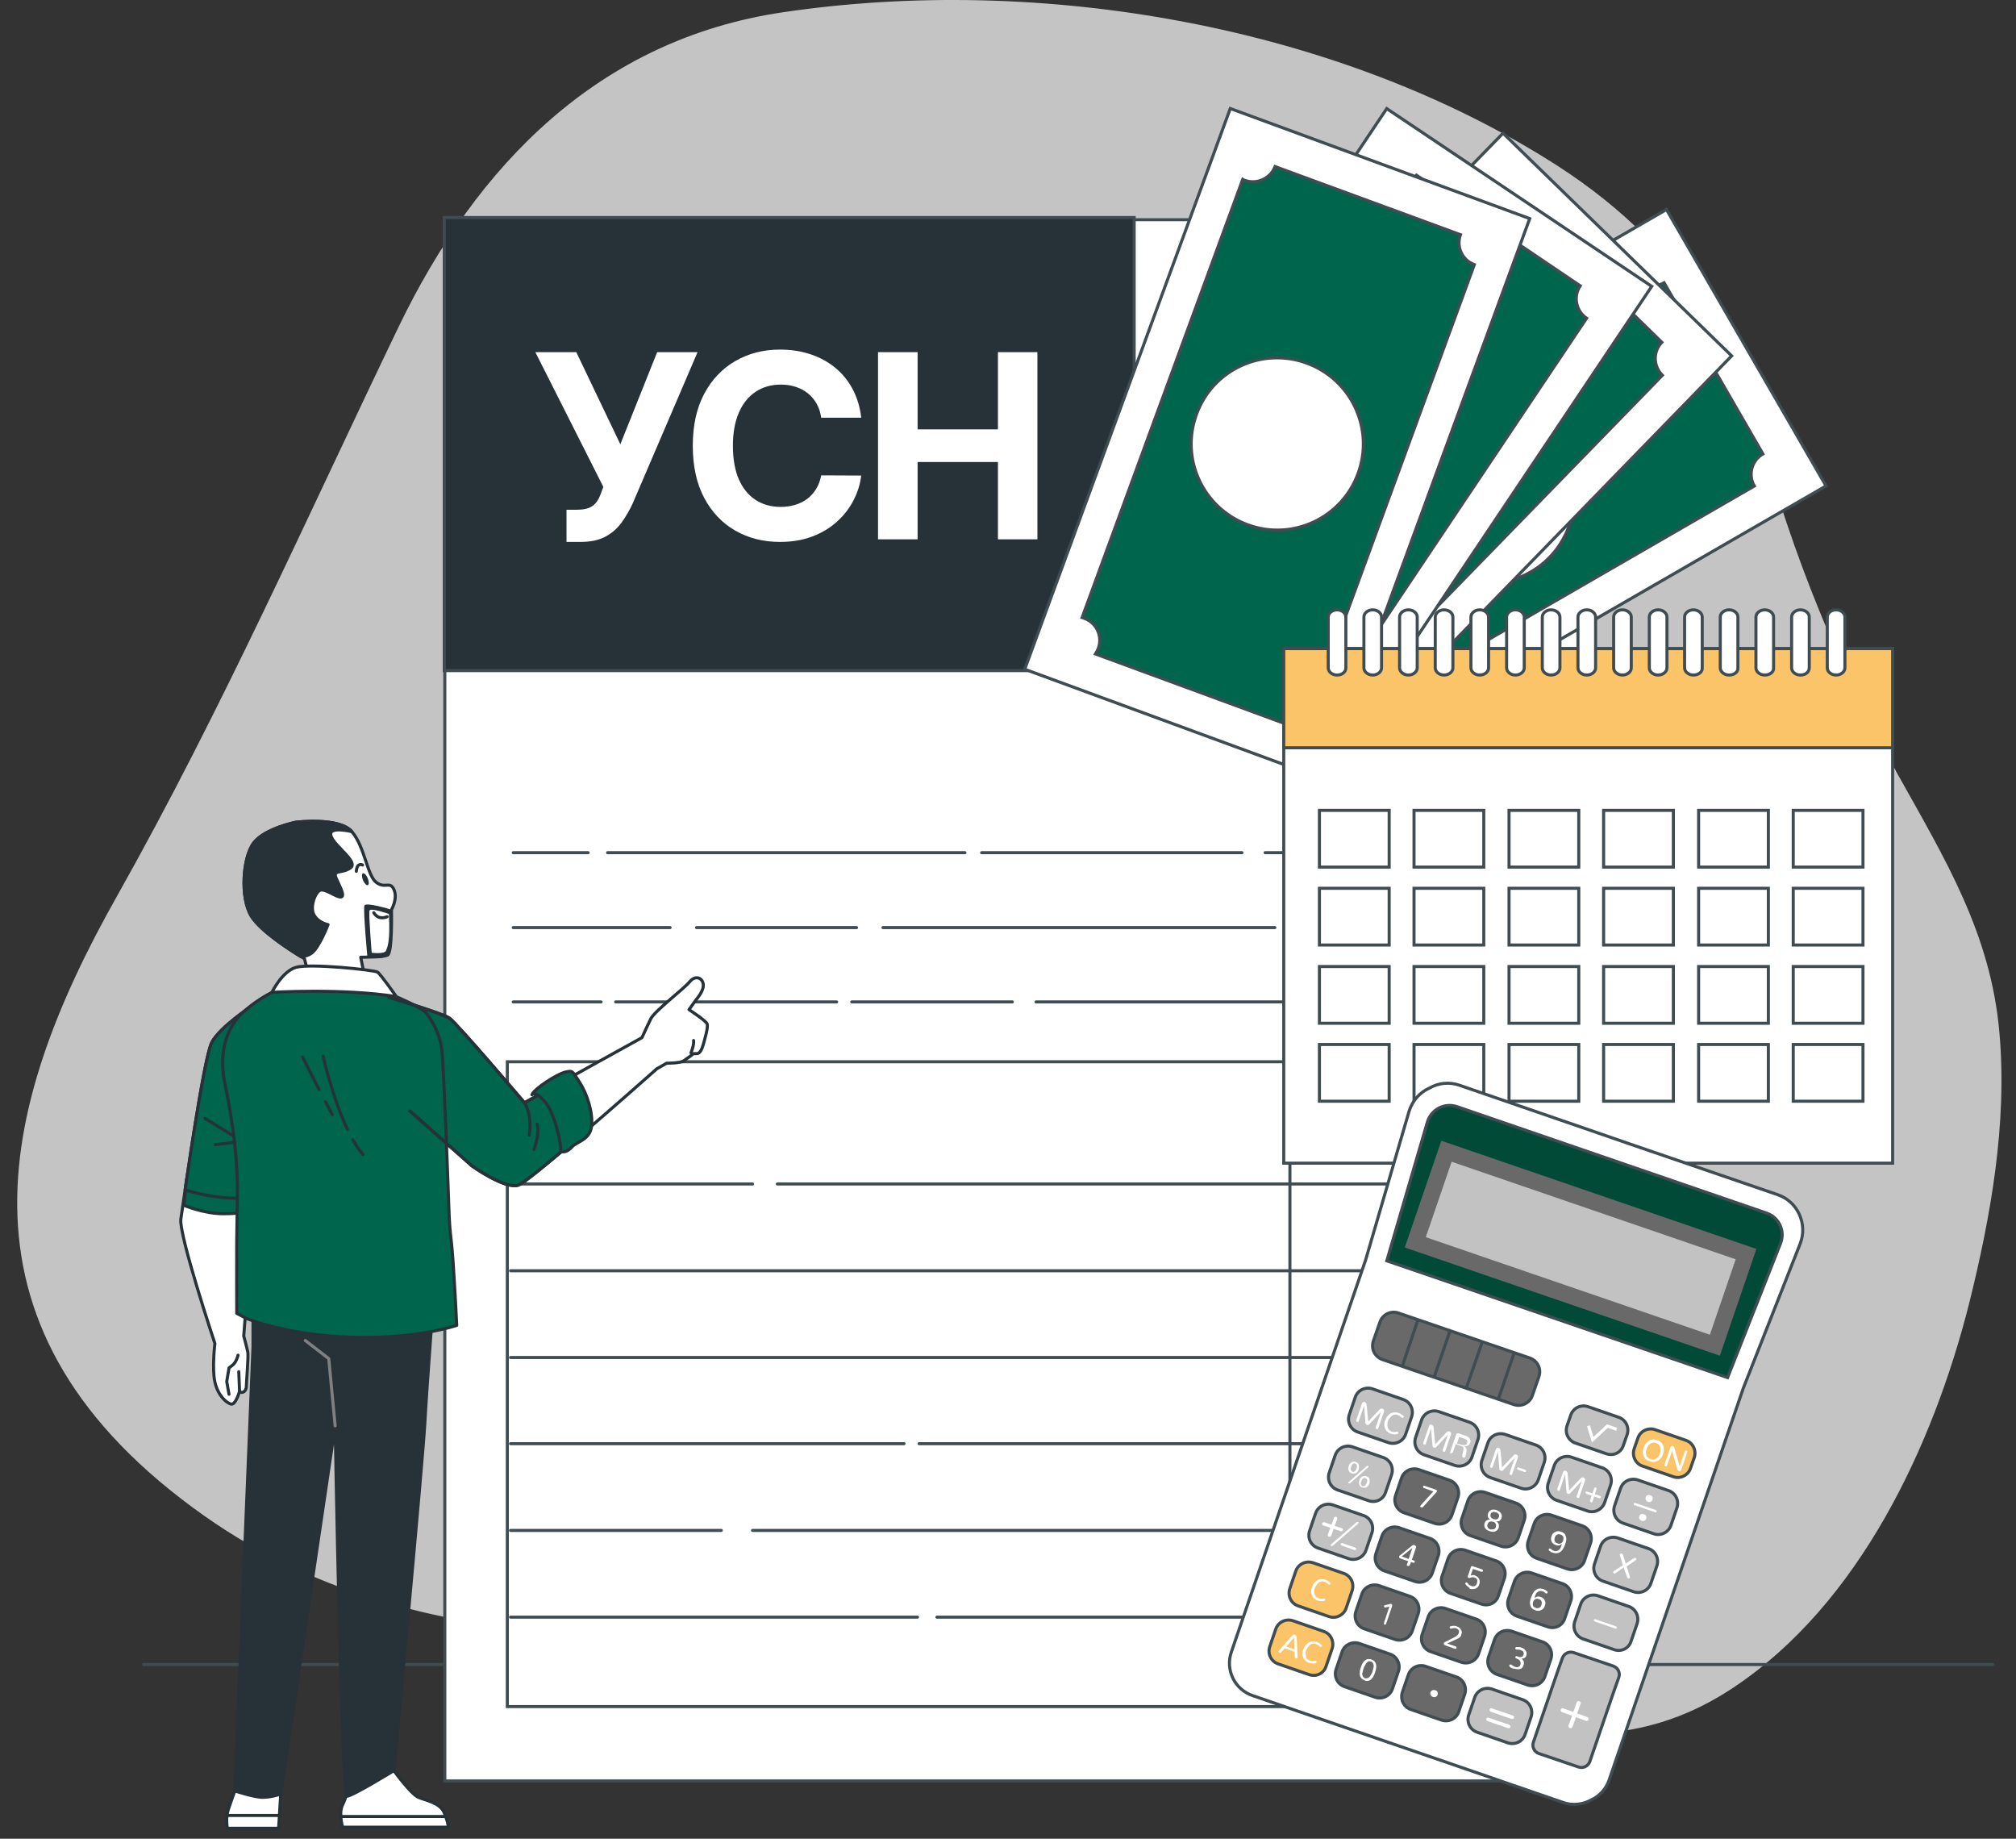 <svg width="658" height="600" viewBox="0 0 658 600" fill="none" xmlns="http://www.w3.org/2000/svg">
<rect x="0" y="0" width="658" height="600" fill="#333333" stroke="none"/>
<g clip-path="url(#clip0_1623_781)">
<path d="M559.084 105.503C546.876 84.847 529.812 67.933 508.308 54.07C436.585 8.044 339.196 -8.453 255.402 4.024C195.609 12.897 155.655 53.654 130.128 106.612C100.024 169.135 72.555 231.381 38.289 292.24C-1.111 361.972 -18.73 434.477 66.867 494.782C140.949 546.908 233.899 533.322 318.802 531.658C346.965 531.104 375.266 532.074 403.012 537.481C458.088 548.294 511.499 586.695 565.604 550.789C606.807 523.479 630.946 471.908 642.739 425.189C649.675 397.324 655.224 366.686 652.588 337.019C649.814 304.717 634.831 280.318 619.432 252.73C600.148 218.072 585.027 180.919 574.622 142.656C570.876 129.209 565.604 116.871 559.084 105.503Z" fill="#C4C4C4"/>
<path d="M46.891 543.164H650.369" stroke="#3F4D53" stroke-miterlimit="10" stroke-linecap="round"/>
<path d="M515.665 71.695H145.18V581.146H515.665V71.695Z" fill="white" stroke="#3F4D53" stroke-miterlimit="10" stroke-linecap="round"/>
<path d="M370.176 70.992H145V218.835H370.176V70.992Z" fill="#263238" stroke="#3F4D53" stroke-miterlimit="10" stroke-linecap="round"/>
<path d="M462.883 278.25H495.076" stroke="#3F4D53" stroke-miterlimit="10" stroke-linecap="round"/>
<path d="M412.922 278.25H457.429" stroke="#3F4D53" stroke-miterlimit="10" stroke-linecap="round"/>
<path d="M320.391 278.25H405.359" stroke="#3F4D53" stroke-miterlimit="10" stroke-linecap="round"/>
<path d="M198.305 278.25H314.939" stroke="#3F4D53" stroke-miterlimit="10" stroke-linecap="round"/>
<path d="M167.52 278.25H191.972" stroke="#3F4D53" stroke-miterlimit="10" stroke-linecap="round"/>
<path d="M422.602 302.688H495.08" stroke="#3F4D53" stroke-miterlimit="10" stroke-linecap="round"/>
<path d="M288.199 302.688H416.092" stroke="#3F4D53" stroke-miterlimit="10" stroke-linecap="round"/>
<path d="M227.332 302.688H279.58" stroke="#3F4D53" stroke-miterlimit="10" stroke-linecap="round"/>
<path d="M167.52 302.688H218.712" stroke="#3F4D53" stroke-miterlimit="10" stroke-linecap="round"/>
<path d="M338.156 326.945H495.076" stroke="#3F4D53" stroke-miterlimit="10" stroke-linecap="round"/>
<path d="M277.992 326.945H330.416" stroke="#3F4D53" stroke-miterlimit="10" stroke-linecap="round"/>
<path d="M200.945 326.945H273.072" stroke="#3F4D53" stroke-miterlimit="10" stroke-linecap="round"/>
<path d="M167.52 326.945H196.194" stroke="#3F4D53" stroke-miterlimit="10" stroke-linecap="round"/>
<path d="M493.143 346.461H165.582V556.886H493.143V346.461Z" stroke="#3F4D53" stroke-miterlimit="10" stroke-linecap="round"/>
<path d="M253.719 386.359H492.265" stroke="#3F4D53" stroke-miterlimit="10" stroke-linecap="round"/>
<path d="M166.637 386.359H245.624" stroke="#3F4D53" stroke-miterlimit="10" stroke-linecap="round"/>
<path d="M166.637 414.664H492.263" stroke="#3F4D53" stroke-miterlimit="10" stroke-linecap="round"/>
<path d="M448.809 442.969H492.261" stroke="#3F4D53" stroke-miterlimit="10" stroke-linecap="round"/>
<path d="M166.637 442.969H445.116" stroke="#3F4D53" stroke-miterlimit="10" stroke-linecap="round"/>
<path d="M299.988 471.094H492.268" stroke="#3F4D53" stroke-miterlimit="10" stroke-linecap="round"/>
<path d="M166.637 471.094H295.058" stroke="#3F4D53" stroke-miterlimit="10" stroke-linecap="round"/>
<path d="M245.625 499.398H492.263" stroke="#3F4D53" stroke-miterlimit="10" stroke-linecap="round"/>
<path d="M166.637 499.398H235.421" stroke="#3F4D53" stroke-miterlimit="10" stroke-linecap="round"/>
<path d="M305.793 527.703H492.267" stroke="#3F4D53" stroke-miterlimit="10" stroke-linecap="round"/>
<path d="M166.637 527.703H299.456" stroke="#3F4D53" stroke-miterlimit="10" stroke-linecap="round"/>
<path d="M421.016 521.367V555.823" stroke="#3F4D53" stroke-miterlimit="10" stroke-linecap="round"/>
<path d="M421.016 371.945V515.393" stroke="#3F4D53" stroke-miterlimit="10" stroke-linecap="round"/>
<path d="M421.016 348.391V362.982" stroke="#3F4D53" stroke-miterlimit="10" stroke-linecap="round"/>
<path d="M184.902 176.835V166.335H188.213C189.864 166.335 191.196 166.136 192.21 165.739C193.224 165.321 194.03 164.714 194.626 163.919C195.243 163.104 195.76 162.089 196.178 160.876L196.923 158.878L174.73 114.909H188.094L202.472 144.977L214.493 114.909H227.678L206.618 164.009C205.604 166.276 204.401 168.384 203.009 170.332C201.636 172.281 199.876 173.852 197.729 175.045C195.581 176.239 192.837 176.835 189.496 176.835H184.902ZM281.096 136.297H268.03C267.792 134.607 267.305 133.105 266.569 131.793C265.833 130.46 264.888 129.327 263.735 128.392C262.582 127.457 261.249 126.741 259.738 126.244C258.246 125.747 256.626 125.499 254.876 125.499C251.714 125.499 248.959 126.284 246.613 127.855C244.266 129.406 242.447 131.673 241.154 134.656C239.861 137.619 239.215 141.219 239.215 145.455C239.215 149.81 239.861 153.469 241.154 156.432C242.466 159.395 244.296 161.632 246.643 163.143C248.989 164.655 251.704 165.411 254.786 165.411C256.516 165.411 258.117 165.182 259.589 164.724C261.08 164.267 262.403 163.601 263.556 162.726C264.709 161.831 265.664 160.747 266.42 159.474C267.195 158.202 267.732 156.75 268.03 155.119L281.096 155.179C280.758 157.983 279.912 160.688 278.56 163.293C277.228 165.878 275.428 168.195 273.161 170.243C270.914 172.271 268.229 173.882 265.107 175.075C262.005 176.249 258.495 176.835 254.577 176.835C249.128 176.835 244.256 175.602 239.961 173.136C235.685 170.67 232.305 167.101 229.819 162.428C227.353 157.754 226.12 152.097 226.12 145.455C226.12 138.793 227.373 133.125 229.878 128.452C232.384 123.778 235.785 120.219 240.08 117.773C244.376 115.307 249.208 114.074 254.577 114.074C258.117 114.074 261.398 114.571 264.421 115.565C267.464 116.56 270.158 118.011 272.505 119.92C274.851 121.81 276.76 124.126 278.232 126.871C279.724 129.615 280.678 132.757 281.096 136.297ZM286.578 176V114.909H299.494V140.115H325.714V114.909H338.601V176H325.714V150.764H299.494V176H286.578Z" fill="white"/>
<path d="M595.999 158.567L543.922 68.367L375.191 165.784L427.268 255.983L595.999 158.567Z" fill="white" stroke="#3F4D53" stroke-miterlimit="10" stroke-linecap="round"/>
<path d="M532.626 89.386C532.495 89.16 532.364 88.934 532.234 88.707L400.462 164.785C400.593 165.012 400.724 165.238 400.855 165.465C402.946 169.088 401.748 173.805 398.052 175.939C397.449 176.288 396.802 176.56 396.111 176.758L428.664 233.142C429.181 232.643 429.665 232.262 430.344 231.87C433.964 229.78 438.681 230.982 440.816 234.68L572.588 158.602C570.496 154.979 571.694 150.262 575.39 148.128L543.142 92.272C539.402 94.331 534.761 93.085 532.626 89.386ZM509.945 148.172C517.702 161.608 513.16 178.823 499.658 186.618C486.157 194.414 469.02 189.815 461.219 176.304C453.419 162.793 458.005 145.653 471.506 137.858C485.008 130.063 502.144 134.661 509.945 148.172Z" fill="#00654D" stroke="#3F4D53" stroke-miterlimit="10" stroke-linecap="round"/>
<path d="M565.192 116.125L490.574 43.461L354.685 183.108L429.302 255.772L565.192 116.125Z" fill="white" stroke="#3F4D53" stroke-miterlimit="10" stroke-linecap="round"/>
<path d="M485.485 66.764C485.279 66.581 485.148 66.355 484.942 66.172L378.773 175.273C378.98 175.455 379.186 175.638 379.392 175.821C382.421 178.803 382.476 183.602 379.573 186.586C379.057 187.085 378.497 187.509 377.893 187.858L424.538 233.288C424.892 232.681 425.289 232.15 425.762 231.575C428.74 228.547 433.537 228.495 436.523 231.401L542.584 122.463C539.555 119.481 539.5 114.682 542.403 111.698L496.246 66.59C493.267 69.618 488.47 69.67 485.485 66.764ZM479.549 129.469C490.621 140.286 490.955 158.108 480.073 169.221C469.267 180.291 451.451 180.613 440.335 169.721C429.262 158.904 428.929 141.082 439.811 129.968C450.692 118.855 468.433 118.576 479.549 129.469Z" fill="#00654D" stroke="#3F4D53" stroke-miterlimit="10" stroke-linecap="round"/>
<path d="M539.102 93.442L452.613 35.438L344.169 197.332L430.658 255.336L539.102 93.442Z" fill="white" stroke="#3F4D53" stroke-miterlimit="10" stroke-linecap="round"/>
<path d="M451.697 59.305C451.491 59.122 451.21 58.983 451.047 58.876L366.377 185.354C366.658 185.494 366.821 185.601 367.027 185.784C370.485 188.115 371.437 192.899 369.109 196.357C368.755 196.964 368.239 197.463 367.679 197.887L421.692 234.132C421.927 233.493 422.161 232.854 422.634 232.28C424.962 228.822 429.744 227.873 433.202 230.204L517.841 103.844C514.383 101.513 513.431 96.729 515.759 93.271L462.341 57.186C459.937 60.687 455.231 61.593 451.697 59.305ZM457.236 122.027C470.168 130.664 473.6 148.106 464.974 161.036C456.349 173.967 438.915 177.39 425.984 168.753C413.053 160.117 409.62 142.675 418.246 129.744C426.871 116.813 444.38 113.347 457.236 122.027Z" fill="#00654D" stroke="#3F4D53" stroke-miterlimit="10" stroke-linecap="round"/>
<path d="M499.285 71.327L401.551 35.414L334.459 218.393L432.193 254.306L499.285 71.327Z" fill="white" stroke="#3F4D53" stroke-miterlimit="10" stroke-linecap="round"/>
<path d="M406.293 58.851C406.055 58.787 405.774 58.648 405.611 58.541L353.196 201.52C353.434 201.584 353.672 201.648 353.954 201.787C357.905 203.23 359.924 207.599 358.484 211.55C358.25 212.189 357.896 212.796 357.542 213.403L418.686 235.869C418.726 235.242 418.918 234.528 419.109 233.814C420.549 229.863 424.915 227.845 428.866 229.288L481.205 86.352C477.254 84.909 475.235 80.54 476.675 76.588L416.169 54.357C414.686 58.233 410.244 60.294 406.293 58.851ZM426.556 118.507C441.125 123.884 448.613 139.99 443.248 154.561C437.882 169.132 421.786 176.613 407.217 171.237C392.648 165.861 385.159 149.754 390.525 135.183C395.771 120.581 411.987 113.131 426.556 118.507Z" fill="#00654D" stroke="#3F4D53" stroke-miterlimit="10" stroke-linecap="round"/>
<path d="M617.732 211.664H419V379.559H617.732V211.664Z" fill="white" stroke="#3F4D53" stroke-miterlimit="10" stroke-linecap="round"/>
<path d="M617.732 211.664H419V244.009H617.732V211.664Z" fill="#FBC469" stroke="#3F4D53" stroke-miterlimit="10" stroke-linecap="round"/>
<path d="M453.409 264.438H430.645V282.951H453.409V264.438Z" fill="white" stroke="#3F4D53" stroke-miterlimit="10" stroke-linecap="round"/>
<path d="M484.288 264.438H461.523V282.951H484.288V264.438Z" fill="white" stroke="#3F4D53" stroke-miterlimit="10" stroke-linecap="round"/>
<path d="M515.296 264.438H492.531V282.951H515.296V264.438Z" fill="white" stroke="#3F4D53" stroke-miterlimit="10" stroke-linecap="round"/>
<path d="M546.167 264.438H523.402V282.951H546.167V264.438Z" fill="white" stroke="#3F4D53" stroke-miterlimit="10" stroke-linecap="round"/>
<path d="M577.175 264.438H554.41V282.951H577.175V264.438Z" fill="white" stroke="#3F4D53" stroke-miterlimit="10" stroke-linecap="round"/>
<path d="M608.054 264.438H585.289V282.951H608.054V264.438Z" fill="white" stroke="#3F4D53" stroke-miterlimit="10" stroke-linecap="round"/>
<path d="M453.409 289.867H430.645V308.38H453.409V289.867Z" fill="white" stroke="#3F4D53" stroke-miterlimit="10" stroke-linecap="round"/>
<path d="M484.288 289.867H461.523V308.38H484.288V289.867Z" fill="white" stroke="#3F4D53" stroke-miterlimit="10" stroke-linecap="round"/>
<path d="M515.296 289.867H492.531V308.38H515.296V289.867Z" fill="white" stroke="#3F4D53" stroke-miterlimit="10" stroke-linecap="round"/>
<path d="M546.167 289.867H523.402V308.38H546.167V289.867Z" fill="white" stroke="#3F4D53" stroke-miterlimit="10" stroke-linecap="round"/>
<path d="M577.175 289.867H554.41V308.38H577.175V289.867Z" fill="white" stroke="#3F4D53" stroke-miterlimit="10" stroke-linecap="round"/>
<path d="M608.054 289.867H585.289V308.38H608.054V289.867Z" fill="white" stroke="#3F4D53" stroke-miterlimit="10" stroke-linecap="round"/>
<path d="M453.409 315.398H430.645V333.912H453.409V315.398Z" fill="white" stroke="#3F4D53" stroke-miterlimit="10" stroke-linecap="round"/>
<path d="M484.288 315.398H461.523V333.912H484.288V315.398Z" fill="white" stroke="#3F4D53" stroke-miterlimit="10" stroke-linecap="round"/>
<path d="M515.296 315.398H492.531V333.912H515.296V315.398Z" fill="white" stroke="#3F4D53" stroke-miterlimit="10" stroke-linecap="round"/>
<path d="M546.167 315.398H523.402V333.912H546.167V315.398Z" fill="white" stroke="#3F4D53" stroke-miterlimit="10" stroke-linecap="round"/>
<path d="M577.175 315.398H554.41V333.912H577.175V315.398Z" fill="white" stroke="#3F4D53" stroke-miterlimit="10" stroke-linecap="round"/>
<path d="M608.054 315.398H585.289V333.912H608.054V315.398Z" fill="white" stroke="#3F4D53" stroke-miterlimit="10" stroke-linecap="round"/>
<path d="M453.409 340.828H430.645V359.341H453.409V340.828Z" fill="white" stroke="#3F4D53" stroke-miterlimit="10" stroke-linecap="round"/>
<path d="M484.288 340.828H461.523V359.341H484.288V340.828Z" fill="white" stroke="#3F4D53" stroke-miterlimit="10" stroke-linecap="round"/>
<path d="M515.296 340.828H492.531V359.341H515.296V340.828Z" fill="white" stroke="#3F4D53" stroke-miterlimit="10" stroke-linecap="round"/>
<path d="M546.167 340.828H523.402V359.341H546.167V340.828Z" fill="white" stroke="#3F4D53" stroke-miterlimit="10" stroke-linecap="round"/>
<path d="M577.175 340.828H554.41V359.341H577.175V340.828Z" fill="white" stroke="#3F4D53" stroke-miterlimit="10" stroke-linecap="round"/>
<path d="M608.054 340.828H585.289V359.341H608.054V340.828Z" fill="white" stroke="#3F4D53" stroke-miterlimit="10" stroke-linecap="round"/>
<path d="M436.398 220.279C434.828 220.279 433.52 219.215 433.52 217.939V201.341C433.52 200.064 434.828 199 436.398 199C437.968 199 439.276 200.064 439.276 201.341V217.939C439.276 219.215 438.099 220.279 436.398 220.279Z" fill="white" stroke="#3F4D53" stroke-miterlimit="10" stroke-linecap="round"/>
<path d="M448.042 220.279C446.472 220.279 445.164 219.215 445.164 217.939V201.341C445.164 200.064 446.472 199 448.042 199C449.612 199 450.921 200.064 450.921 201.341V217.939C450.921 219.215 449.612 220.279 448.042 220.279Z" fill="white" stroke="#3F4D53" stroke-miterlimit="10" stroke-linecap="round"/>
<path d="M459.687 220.279C458.117 220.279 456.809 219.215 456.809 217.939V201.341C456.809 200.064 458.117 199 459.687 199C461.257 199 462.565 200.064 462.565 201.341V217.939C462.565 219.215 461.257 220.279 459.687 220.279Z" fill="white" stroke="#3F4D53" stroke-miterlimit="10" stroke-linecap="round"/>
<path d="M471.331 220.279C469.761 220.279 468.453 219.215 468.453 217.939V201.341C468.453 200.064 469.761 199 471.331 199C472.901 199 474.21 200.064 474.21 201.341V217.939C474.21 219.215 472.901 220.279 471.331 220.279Z" fill="white" stroke="#3F4D53" stroke-miterlimit="10" stroke-linecap="round"/>
<path d="M482.976 220.279C481.406 220.279 480.098 219.215 480.098 217.939V201.341C480.098 200.064 481.406 199 482.976 199C484.546 199 485.854 200.064 485.854 201.341V217.939C485.854 219.215 484.546 220.279 482.976 220.279Z" fill="white" stroke="#3F4D53" stroke-miterlimit="10" stroke-linecap="round"/>
<path d="M494.62 220.279C493.051 220.279 491.742 219.215 491.742 217.939V201.341C491.742 200.064 493.051 199 494.62 199C496.19 199 497.499 200.064 497.499 201.341V217.939C497.499 219.215 496.19 220.279 494.62 220.279Z" fill="white" stroke="#3F4D53" stroke-miterlimit="10" stroke-linecap="round"/>
<path d="M506.265 220.279C504.695 220.279 503.387 219.215 503.387 217.939V201.341C503.387 200.064 504.695 199 506.265 199C507.835 199 509.143 200.064 509.143 201.341V217.939C509.143 219.215 507.835 220.279 506.265 220.279Z" fill="white" stroke="#3F4D53" stroke-miterlimit="10" stroke-linecap="round"/>
<path d="M517.91 220.279C516.34 220.279 515.031 219.215 515.031 217.939V201.341C515.031 200.064 516.34 199 517.91 199C519.48 199 520.788 200.064 520.788 201.341V217.939C520.788 219.215 519.48 220.279 517.91 220.279Z" fill="white" stroke="#3F4D53" stroke-miterlimit="10" stroke-linecap="round"/>
<path d="M529.554 220.279C527.984 220.279 526.676 219.215 526.676 217.939V201.341C526.676 200.064 527.984 199 529.554 199C531.124 199 532.432 200.064 532.432 201.341V217.939C532.432 219.215 531.124 220.279 529.554 220.279Z" fill="white" stroke="#3F4D53" stroke-miterlimit="10" stroke-linecap="round"/>
<path d="M541.199 220.279C539.629 220.279 538.32 219.215 538.32 217.939V201.341C538.32 200.064 539.629 199 541.199 199C542.769 199 544.077 200.064 544.077 201.341V217.939C544.077 219.215 542.769 220.279 541.199 220.279Z" fill="white" stroke="#3F4D53" stroke-miterlimit="10" stroke-linecap="round"/>
<path d="M552.71 220.279C551.14 220.279 549.832 219.215 549.832 217.939V201.341C549.832 200.064 551.14 199 552.71 199C554.28 199 555.589 200.064 555.589 201.341V217.939C555.719 219.215 554.411 220.279 552.71 220.279Z" fill="white" stroke="#3F4D53" stroke-miterlimit="10" stroke-linecap="round"/>
<path d="M564.355 220.279C562.785 220.279 561.477 219.215 561.477 217.939V201.341C561.477 200.064 562.785 199 564.355 199C565.925 199 567.233 200.064 567.233 201.341V217.939C567.364 219.215 566.056 220.279 564.355 220.279Z" fill="white" stroke="#3F4D53" stroke-miterlimit="10" stroke-linecap="round"/>
<path d="M575.999 220.279C574.429 220.279 573.121 219.215 573.121 217.939V201.341C573.121 200.064 574.429 199 575.999 199C577.569 199 578.878 200.064 578.878 201.341V217.939C579.008 219.215 577.7 220.279 575.999 220.279Z" fill="white" stroke="#3F4D53" stroke-miterlimit="10" stroke-linecap="round"/>
<path d="M587.644 220.279C586.074 220.279 584.766 219.215 584.766 217.939V201.341C584.766 200.064 586.074 199 587.644 199C589.214 199 590.522 200.064 590.522 201.341V217.939C590.522 219.215 589.345 220.279 587.644 220.279Z" fill="white" stroke="#3F4D53" stroke-miterlimit="10" stroke-linecap="round"/>
<path d="M599.281 220.279C597.711 220.279 596.402 219.215 596.402 217.939V201.341C596.402 200.064 597.711 199 599.281 199C600.851 199 602.159 200.064 602.159 201.341V217.939C602.159 219.215 600.851 220.279 599.281 220.279Z" fill="white" stroke="#3F4D53" stroke-miterlimit="10" stroke-linecap="round"/>
<path d="M580.121 389.815L531.846 373.262L524.614 370.757L476.423 354.156C473.07 352.974 469.51 353.36 466.589 355.046C463.392 356.446 460.967 359.183 459.884 362.703L445.711 411.191L401.876 539.153C399.896 544.973 402.998 551.309 408.817 553.294L453.393 568.643L465.737 572.872L510.313 588.221C513.354 589.248 516.568 588.84 519.203 587.43C521.934 586.187 524.17 583.894 525.196 580.853L569.03 452.89L587.526 405.915C590.112 399.411 586.73 392.012 580.121 389.815Z" fill="white" stroke="#3F4D53" stroke-miterlimit="10"/>
<path d="M563.864 449.53L581.168 405.692C582.738 401.668 580.613 397.217 576.602 395.858L475.55 361.121C471.539 359.763 467.138 361.969 465.879 366.148L452.635 411.427L563.864 449.53Z" fill="#014A37" stroke="#3F4D53" stroke-miterlimit="10"/>
<path d="M573.273 407.551L470.434 372.242L458.502 407.074L561.342 442.382L573.273 407.551Z" fill="#696969"/>
<path d="M566.513 410.928L473.793 379.094L465.36 403.713L558.08 435.547L566.513 410.928Z" fill="#C2C2C2"/>
<path d="M494.063 458.317L451.211 443.643C448.697 442.757 447.369 440.072 448.254 437.557L450.388 431.426C451.273 428.911 453.956 427.585 456.47 428.471L499.322 443.145C501.836 444.031 503.164 446.716 502.279 449.231L500.145 455.362C499.344 457.829 496.577 459.204 494.063 458.317Z" fill="#696969" stroke="#3F4D53" stroke-miterlimit="10"/>
<path d="M462.785 430.727L457.693 445.803" stroke="#3F4D53" stroke-miterlimit="10"/>
<path d="M473.234 434.383L468.094 449.375" stroke="#3F4D53" stroke-miterlimit="10"/>
<path d="M483.77 437.984L478.546 453.025" stroke="#3F4D53" stroke-miterlimit="10"/>
<path d="M494.176 441.555L489.035 456.547" stroke="#3F4D53" stroke-miterlimit="10"/>
<path d="M524.258 474.374L514.249 470.912C511.914 470.144 510.683 467.626 511.449 465.291L512.663 461.807C513.429 459.472 515.946 458.242 518.28 459.009L528.29 462.471C530.624 463.239 531.856 465.757 531.09 468.092L529.875 471.576C529.157 473.995 526.641 475.225 524.258 474.374Z" fill="#C2C2C2" stroke="#3F4D53" stroke-miterlimit="10"/>
<path d="M453.188 470.765L443.178 467.303C440.844 466.535 439.612 464.017 440.378 461.682L442.324 455.994C443.089 453.659 445.606 452.429 447.94 453.197L457.95 456.659C460.285 457.426 461.516 459.944 460.75 462.279L458.805 467.967C458.039 470.302 455.522 471.532 453.188 470.765Z" fill="#C2C2C2" stroke="#3F4D53" stroke-miterlimit="10"/>
<path d="M474.836 478.194L464.827 474.732C462.492 473.965 461.261 471.447 462.027 469.112L463.972 463.424C464.738 461.089 467.254 459.859 469.589 460.626L479.598 464.088C481.933 464.856 483.164 467.374 482.398 469.709L480.453 475.397C479.687 477.732 477.171 478.962 474.836 478.194Z" fill="#C2C2C2" stroke="#3F4D53" stroke-miterlimit="10"/>
<path d="M496.481 485.632L486.471 482.17C484.137 481.402 482.905 478.884 483.671 476.549L485.617 470.861C486.382 468.526 488.899 467.296 491.233 468.064L501.243 471.526C503.578 472.293 504.809 474.811 504.043 477.146L502.098 482.834C501.332 485.169 498.732 486.448 496.481 485.632Z" fill="#C2C2C2" stroke="#3F4D53" stroke-miterlimit="10"/>
<path d="M518.133 493.054L508.124 489.592C505.789 488.824 504.558 486.306 505.324 483.971L507.269 478.283C508.035 475.948 510.551 474.718 512.886 475.486L522.895 478.948C525.23 479.715 526.461 482.233 525.695 484.568L523.75 490.256C522.984 492.591 520.384 493.87 518.133 493.054Z" fill="#C2C2C2" stroke="#3F4D53" stroke-miterlimit="10"/>
<path d="M539.778 500.491L529.768 497.029C527.434 496.262 526.202 493.744 526.968 491.409L528.913 485.721C529.679 483.386 532.196 482.156 534.53 482.923L544.54 486.385C546.874 487.153 548.106 489.671 547.34 492.006L545.395 497.694C544.629 500.029 542.029 501.307 539.778 500.491Z" fill="#C2C2C2" stroke="#3F4D53" stroke-miterlimit="10"/>
<path d="M446.645 489.687L436.635 486.224C434.301 485.457 433.07 482.939 433.835 480.604L435.781 474.916C436.547 472.581 439.063 471.351 441.397 472.118L451.407 475.581C453.742 476.348 454.973 478.866 454.207 481.201L452.262 486.889C451.544 489.308 449.028 490.538 446.645 489.687Z" fill="#C2C2C2" stroke="#3F4D53" stroke-miterlimit="10"/>
<path d="M468.297 497.109L458.288 493.646C455.953 492.879 454.722 490.361 455.488 488.026L457.433 482.338C458.199 480.003 460.715 478.773 463.05 479.54L473.059 483.002C475.394 483.77 476.625 486.288 475.859 488.623L473.914 494.311C473.148 496.646 470.632 497.876 468.297 497.109Z" fill="#696969" stroke="#3F4D53" stroke-miterlimit="10"/>
<path d="M489.942 504.554L479.932 501.092C477.598 500.324 476.366 497.806 477.132 495.471L479.077 489.783C479.843 487.448 482.36 486.218 484.694 486.986L494.704 490.448C497.038 491.215 498.27 493.733 497.504 496.068L495.559 501.756C494.793 504.091 492.276 505.321 489.942 504.554Z" fill="#696969" stroke="#3F4D53" stroke-miterlimit="10"/>
<path d="M511.59 511.968L501.581 508.506C499.246 507.738 498.015 505.22 498.781 502.885L500.726 497.197C501.492 494.862 504.008 493.632 506.343 494.4L516.352 497.862C518.687 498.629 519.918 501.147 519.152 503.482L517.207 509.17C516.441 511.505 513.925 512.735 511.59 511.968Z" fill="#696969" stroke="#3F4D53" stroke-miterlimit="10"/>
<path d="M533.235 519.421L523.225 515.959C520.891 515.191 519.659 512.673 520.425 510.338L522.37 504.65C523.136 502.315 525.653 501.085 527.987 501.853L537.997 505.315C540.331 506.083 541.563 508.601 540.797 510.936L538.852 516.623C538.086 518.958 535.569 520.189 533.235 519.421Z" fill="#C2C2C2" stroke="#3F4D53" stroke-miterlimit="10"/>
<path d="M440.235 508.632L430.225 505.17C427.891 504.402 426.659 501.884 427.425 499.549L429.37 493.861C430.136 491.526 432.653 490.296 434.987 491.064L444.997 494.526C447.331 495.293 448.563 497.811 447.797 500.146L445.852 505.834C445.086 508.169 442.569 509.4 440.235 508.632Z" fill="#C2C2C2" stroke="#3F4D53" stroke-miterlimit="10"/>
<path d="M461.879 516.077L451.87 512.615C449.535 511.848 448.304 509.33 449.07 506.995L451.015 501.307C451.781 498.972 454.297 497.742 456.632 498.509L466.641 501.971C468.976 502.739 470.207 505.257 469.441 507.592L467.496 513.28C466.73 515.615 464.214 516.845 461.879 516.077Z" fill="#696969" stroke="#3F4D53" stroke-miterlimit="10"/>
<path d="M483.481 523.421L473.471 519.959C471.137 519.191 469.905 516.673 470.671 514.338L472.617 508.65C473.382 506.315 475.899 505.085 478.233 505.853L488.243 509.315C490.578 510.083 491.809 512.601 491.043 514.935L489.098 520.624C488.38 523.042 485.864 524.272 483.481 523.421Z" fill="#696969" stroke="#3F4D53" stroke-miterlimit="10"/>
<path d="M505.129 530.843L495.12 527.381C492.785 526.613 491.554 524.095 492.32 521.76L494.265 516.072C495.031 513.737 497.547 512.507 499.882 513.275L509.891 516.737C512.226 517.504 513.457 520.022 512.691 522.357L510.746 528.045C510.028 530.464 507.512 531.694 505.129 530.843Z" fill="#696969" stroke="#3F4D53" stroke-miterlimit="10"/>
<path d="M526.774 538.288L516.764 534.826C514.43 534.058 513.198 531.541 513.964 529.206L515.91 523.518C516.675 521.183 519.192 519.952 521.526 520.72L531.536 524.182C533.87 524.95 535.102 527.468 534.336 529.803L532.391 535.491C531.673 537.909 529.157 539.139 526.774 538.288Z" fill="#C2C2C2" stroke="#3F4D53" stroke-miterlimit="10"/>
<path d="M433.77 527.515L423.76 524.053C421.426 523.285 420.195 520.767 420.96 518.432L422.906 512.744C423.671 510.409 426.188 509.179 428.522 509.947L438.532 513.409C440.867 514.176 442.098 516.694 441.332 519.029L439.387 524.717C438.621 527.052 436.021 528.33 433.77 527.515Z" fill="#FBC469" stroke="#3F4D53" stroke-miterlimit="10" stroke-linecap="round"/>
<path d="M455.34 534.983L445.331 531.521C442.996 530.754 441.765 528.236 442.531 525.901L444.476 520.213C445.242 517.878 447.758 516.648 450.093 517.415L460.102 520.877C462.437 521.645 463.668 524.163 462.902 526.498L460.957 532.186C460.191 534.521 457.675 535.751 455.34 534.983Z" fill="#696969" stroke="#3F4D53" stroke-miterlimit="10"/>
<path d="M476.989 542.421L466.979 538.959C464.644 538.191 463.413 535.673 464.179 533.338L466.124 527.65C466.89 525.315 469.407 524.085 471.741 524.853L481.751 528.315C484.085 529.083 485.317 531.601 484.551 533.936L482.605 539.623C481.84 541.958 479.323 543.189 476.989 542.421Z" fill="#696969" stroke="#3F4D53" stroke-miterlimit="10"/>
<path d="M498.633 549.851L488.624 546.389C486.289 545.621 485.058 543.103 485.824 540.768L487.769 535.08C488.535 532.745 491.051 531.515 493.386 532.283L503.395 535.745C505.73 536.512 506.961 539.03 506.195 541.365L504.25 547.053C503.484 549.388 500.968 550.618 498.633 549.851Z" fill="#696969" stroke="#3F4D53" stroke-miterlimit="10"/>
<path d="M427.235 546.437L417.225 542.974C414.891 542.207 413.659 539.689 414.425 537.354L416.37 531.666C417.136 529.331 419.653 528.101 421.987 528.868L431.997 532.331C434.331 533.098 435.563 535.616 434.797 537.951L432.852 543.639C432.134 546.058 429.618 547.288 427.235 546.437Z" fill="#FBC469" stroke="#3F4D53" stroke-miterlimit="10" stroke-linecap="round"/>
<path d="M448.879 553.851L438.87 550.389C436.535 549.621 435.304 547.103 436.07 544.768L438.015 539.08C438.781 536.745 441.297 535.515 443.632 536.283L453.641 539.745C455.976 540.512 457.207 543.03 456.441 545.365L454.496 551.053C453.73 553.388 451.214 554.618 448.879 553.851Z" fill="#696969" stroke="#3F4D53" stroke-miterlimit="10"/>
<path d="M470.524 561.304L460.514 557.842C458.18 557.074 456.948 554.556 457.714 552.221L459.66 546.533C460.425 544.198 462.942 542.968 465.276 543.736L475.286 547.198C477.62 547.965 478.852 550.483 478.086 552.818L476.141 558.506C475.375 560.841 472.858 562.071 470.524 561.304Z" fill="#696969" stroke="#3F4D53" stroke-miterlimit="10"/>
<path d="M492.172 568.726L482.163 565.264C479.828 564.496 478.597 561.978 479.363 559.643L481.308 553.955C482.074 551.62 484.59 550.39 486.925 551.158L496.934 554.62C499.269 555.387 500.5 557.905 499.734 560.24L497.789 565.928C497.023 568.263 494.507 569.493 492.172 568.726Z" fill="#C2C2C2" stroke="#3F4D53" stroke-miterlimit="10"/>
<path d="M526.535 543.653L513.665 539.282C512.12 538.726 510.403 539.606 509.932 541.103L508.528 545.031L506.948 549.617L500.487 568.489C499.933 570.034 500.814 571.752 502.31 572.224L515.181 576.595C516.726 577.151 518.443 576.271 518.914 574.774L525.374 555.902L526.954 551.316L528.358 547.388C528.913 545.843 528.08 544.208 526.535 543.653Z" fill="#C2C2C2" stroke="#3F4D53" stroke-miterlimit="10"/>
<path d="M546.169 481.882L536.159 478.42C533.824 477.652 532.593 475.134 533.359 472.799L534.574 469.314C535.339 466.979 537.856 465.749 540.19 466.517L550.2 469.979C552.535 470.747 553.766 473.265 553 475.6L551.785 479.084C551.019 481.419 548.42 482.698 546.169 481.882Z" fill="#FBC469" stroke="#3F4D53" stroke-miterlimit="10" stroke-linecap="round"/>
<path d="M536.485 475.105C536.135 474.305 536.118 473.313 536.531 472.295C536.897 471.193 537.503 470.509 538.254 470.075C539.005 469.642 539.866 469.59 540.835 469.921C541.805 470.252 542.489 470.859 542.84 471.659C543.19 472.458 543.159 473.367 542.793 474.469C542.428 475.571 541.822 476.255 541.071 476.688C540.32 477.122 539.459 477.173 538.49 476.843C537.436 476.56 536.8 476.036 536.485 475.105ZM540.553 475.985C541.138 475.648 541.494 475.108 541.788 474.27C542.083 473.432 542.128 472.738 541.874 472.105C541.62 471.473 541.164 471.068 540.505 470.891C539.799 470.631 539.202 470.753 538.701 471.042C538.117 471.379 537.761 471.919 537.466 472.757C537.171 473.596 537.127 474.289 537.381 474.922C537.635 475.555 538.091 475.959 538.749 476.136C539.456 476.396 540.053 476.274 540.553 475.985Z" fill="white"/>
<path d="M543.236 478.328C543.188 478.245 543.223 478.113 543.258 477.981L545.204 472.293C545.322 472.113 545.358 471.982 545.524 471.885C545.691 471.789 545.823 471.824 545.955 471.86C546.086 471.895 546.134 471.979 546.266 472.014C546.314 472.097 546.411 472.264 546.459 472.348L548.209 478.463L549.943 473.565C549.978 473.433 550.062 473.385 550.145 473.337C550.229 473.289 550.36 473.324 550.492 473.36C550.624 473.395 550.672 473.478 550.72 473.562C550.768 473.645 550.733 473.777 550.698 473.909L548.753 479.597C548.634 479.777 548.599 479.908 548.432 480.005C548.265 480.101 548.133 480.066 548.002 480.03C547.87 479.995 547.822 479.912 547.69 479.876C547.642 479.793 547.546 479.626 547.497 479.542L545.747 473.427L544.096 478.277C544.061 478.408 543.978 478.457 543.894 478.505C543.811 478.553 543.679 478.518 543.548 478.482C543.416 478.447 543.284 478.412 543.236 478.328Z" fill="white"/>
<path d="M445.788 464.667C445.74 464.583 445.643 464.416 445.679 464.285L445.21 458.654L443.489 463.768C443.453 463.899 443.37 463.947 443.287 463.996C443.203 464.044 443.071 464.008 442.94 463.973C442.808 463.938 442.76 463.854 442.712 463.771C442.664 463.687 442.615 463.604 442.651 463.472L444.561 457.916C444.596 457.784 444.714 457.604 444.881 457.508C445.048 457.411 445.263 457.399 445.443 457.517C445.575 457.553 445.755 457.672 445.851 457.839C445.948 458.006 446.044 458.173 446.057 458.388L446.561 463.886L450.296 459.949C450.415 459.769 450.582 459.672 450.797 459.66C451.012 459.647 451.095 459.599 451.275 459.717C451.455 459.836 451.587 459.872 451.683 460.039C451.779 460.206 451.792 460.421 451.757 460.552L449.847 466.109C449.812 466.24 449.728 466.289 449.645 466.337C449.562 466.385 449.43 466.35 449.298 466.314C449.167 466.279 449.118 466.196 449.07 466.112C449.022 466.028 448.974 465.945 449.009 465.813L450.73 460.7L446.876 464.818C446.71 464.914 446.674 465.046 446.543 465.01C446.459 465.059 446.328 465.023 446.196 464.988C445.968 464.786 445.836 464.75 445.788 464.667Z" fill="white"/>
<path d="M452.523 466.897C452.15 466.444 451.945 465.895 451.822 465.297C451.783 464.652 451.793 464.09 452.1 463.467C452.289 463.023 452.479 462.58 452.799 462.172C453.12 461.764 453.406 461.488 453.823 461.247C454.24 461.007 454.622 460.897 455.052 460.872C455.483 460.846 455.961 460.904 456.488 461.045C457.063 461.27 457.602 461.626 458.058 462.031C458.155 462.198 458.203 462.282 458.168 462.413C458.132 462.545 458.049 462.593 457.966 462.641C457.882 462.689 457.799 462.738 457.667 462.702C457.667 462.702 457.535 462.667 457.487 462.583L457.439 462.5C457.391 462.416 457.391 462.416 457.259 462.381C457.259 462.381 457.211 462.298 457.079 462.262C457.031 462.179 456.899 462.143 456.851 462.06C456.803 461.976 456.671 461.941 456.54 461.906C456.408 461.87 456.276 461.835 456.228 461.752C455.917 461.597 455.618 461.658 455.355 461.588C455.056 461.649 454.841 461.662 454.591 461.806C454.34 461.951 454.173 462.047 453.971 462.275C453.769 462.503 453.651 462.683 453.448 462.911C453.246 463.139 453.176 463.402 453.022 463.714C452.951 463.977 452.798 464.289 452.859 464.588C452.788 464.851 452.849 465.15 452.862 465.365C452.924 465.664 452.937 465.879 453.081 466.129C453.226 466.38 453.322 466.547 453.55 466.749C453.778 466.951 454.042 467.022 454.353 467.176C454.617 467.247 454.88 467.318 455.095 467.305C455.31 467.292 455.609 467.231 455.907 467.17C455.991 467.122 456.039 467.205 456.122 467.157C456.254 467.192 456.302 467.276 456.35 467.359C456.399 467.443 456.363 467.574 456.412 467.658C456.376 467.79 456.209 467.886 456.043 467.982C455.362 468.153 454.752 468.059 453.962 467.847C453.435 467.706 452.896 467.35 452.523 466.897Z" fill="white"/>
<path d="M422.513 539.001L419.292 537.855L418.246 539.126C418.127 539.306 417.912 539.319 417.697 539.332C417.565 539.297 417.517 539.213 417.421 539.046C417.372 538.963 417.324 538.879 417.359 538.747C417.359 538.747 417.395 538.616 417.478 538.568L421.639 533.827C421.841 533.599 422.008 533.503 422.175 533.406C422.342 533.31 422.474 533.345 422.654 533.464C422.833 533.583 422.965 533.618 423.061 533.785C423.158 533.952 423.254 534.119 423.232 534.466L423.525 540.755C423.573 540.838 423.49 540.886 423.538 540.97C423.503 541.102 423.419 541.15 423.336 541.198C423.252 541.246 423.121 541.211 422.989 541.175C422.726 541.105 422.629 540.938 422.616 540.723L422.513 539.001ZM422.359 534.302L419.863 537.302L422.509 538.224L422.359 534.302Z" fill="white"/>
<path d="M425.832 541.655C425.459 541.202 425.253 540.653 425.131 540.055C425.092 539.41 425.101 538.848 425.409 538.225C425.598 537.781 425.787 537.338 426.108 536.93C426.429 536.522 426.714 536.246 427.132 536.005C427.549 535.764 427.931 535.655 428.361 535.629C428.791 535.604 429.27 535.662 429.796 535.803C430.371 536.028 430.911 536.384 431.367 536.789C431.463 536.956 431.512 537.039 431.476 537.171C431.441 537.303 431.358 537.351 431.274 537.399C431.191 537.447 431.107 537.495 430.976 537.46C430.976 537.46 430.844 537.425 430.796 537.341L430.748 537.258C430.699 537.174 430.699 537.174 430.568 537.139C430.568 537.139 430.519 537.055 430.388 537.02C430.34 536.937 430.208 536.901 430.16 536.818C430.111 536.734 429.98 536.699 429.848 536.664C429.717 536.628 429.585 536.593 429.537 536.509C429.225 536.355 428.927 536.416 428.663 536.346C428.365 536.407 428.15 536.42 427.899 536.564C427.649 536.709 427.482 536.805 427.28 537.033C427.078 537.261 426.959 537.441 426.757 537.669C426.555 537.897 426.484 538.16 426.331 538.472C426.26 538.735 426.106 539.047 426.167 539.345C426.097 539.609 426.158 539.907 426.171 540.123C426.232 540.421 426.245 540.637 426.39 540.887C426.534 541.138 426.631 541.305 426.859 541.507C427.087 541.709 427.35 541.78 427.662 541.934C427.925 542.005 428.189 542.075 428.404 542.063C428.619 542.05 428.917 541.989 429.216 541.928C429.299 541.879 429.347 541.963 429.431 541.915C429.563 541.95 429.611 542.034 429.659 542.117C429.707 542.201 429.672 542.332 429.72 542.416C429.685 542.547 429.518 542.644 429.351 542.74C428.671 542.91 428.061 542.817 427.271 542.605C426.744 542.464 426.204 542.108 425.832 541.655Z" fill="white"/>
<path d="M428.66 521.319C428.287 520.866 428.081 520.317 427.959 519.719C427.92 519.074 427.929 518.512 428.237 517.889C428.426 517.445 428.615 517.002 428.936 516.594C429.257 516.186 429.543 515.91 429.96 515.669C430.377 515.428 430.759 515.319 431.189 515.293C431.619 515.268 432.098 515.326 432.624 515.467C433.199 515.692 433.739 516.048 434.195 516.453C434.291 516.62 434.34 516.703 434.304 516.835C434.269 516.967 434.186 517.015 434.102 517.063C434.019 517.111 433.935 517.159 433.804 517.124C433.804 517.124 433.672 517.089 433.624 517.005L433.576 516.922C433.527 516.838 433.527 516.838 433.396 516.803C433.396 516.803 433.348 516.719 433.216 516.684C433.168 516.601 433.036 516.565 432.988 516.482C432.94 516.398 432.808 516.363 432.676 516.328C432.545 516.292 432.413 516.257 432.365 516.173C432.053 516.019 431.755 516.08 431.491 516.01C431.193 516.071 430.978 516.084 430.727 516.228C430.477 516.373 430.31 516.469 430.108 516.697C429.906 516.925 429.787 517.105 429.585 517.333C429.383 517.561 429.313 517.824 429.159 518.136C429.088 518.399 428.934 518.711 428.995 519.009C428.925 519.273 428.986 519.572 428.999 519.787C429.06 520.085 429.073 520.301 429.218 520.551C429.363 520.802 429.459 520.969 429.687 521.171C429.915 521.373 430.178 521.444 430.49 521.598C430.753 521.669 431.017 521.739 431.232 521.727C431.447 521.714 431.745 521.653 432.044 521.592C432.127 521.544 432.176 521.627 432.259 521.579C432.391 521.614 432.439 521.698 432.487 521.781C432.535 521.865 432.5 521.996 432.548 522.08C432.513 522.212 432.346 522.308 432.179 522.404C431.499 522.574 430.889 522.481 430.099 522.269C429.572 522.128 429.033 521.772 428.66 521.319Z" fill="white"/>
<path d="M440.187 479.82C440.03 479.354 440.004 478.924 440.228 478.349C440.369 477.822 440.69 477.414 441.107 477.173C441.524 476.932 441.955 476.907 442.481 477.048C442.745 477.119 442.973 477.321 443.152 477.44C443.332 477.559 443.477 477.809 443.49 478.024C443.503 478.239 443.599 478.406 443.577 478.753C443.59 478.969 443.52 479.232 443.449 479.495C443.308 480.022 442.987 480.43 442.57 480.671C442.153 480.912 441.723 480.937 441.196 480.796C440.67 480.655 440.345 480.285 440.187 479.82ZM441.982 480.231C442.149 480.134 442.316 480.038 442.435 479.858C442.554 479.678 442.672 479.498 442.743 479.235C442.813 478.972 442.932 478.792 442.919 478.577C442.906 478.361 442.893 478.146 442.796 477.979C442.7 477.812 442.52 477.693 442.34 477.575C442.077 477.504 441.945 477.469 441.778 477.565C441.612 477.661 441.445 477.758 441.326 477.938C441.207 478.117 441.089 478.297 441.018 478.561C440.948 478.824 440.829 479.004 440.842 479.219C440.855 479.434 440.868 479.649 440.964 479.816C441.061 479.983 441.241 480.102 441.421 480.221C441.6 480.34 441.815 480.327 441.982 480.231ZM440.135 483.969C440.087 483.886 440.039 483.802 440.122 483.754C440.122 483.754 440.158 483.622 440.241 483.574L446.145 478.384C446.312 478.288 446.396 478.239 446.444 478.323C446.576 478.358 446.576 478.358 446.624 478.442C446.672 478.525 446.72 478.609 446.637 478.657C446.637 478.657 446.602 478.789 446.518 478.837L440.697 483.979C440.614 484.027 440.447 484.123 440.399 484.04C440.232 484.136 440.184 484.053 440.135 483.969ZM443.664 484.493C443.507 484.027 443.481 483.597 443.705 483.022C443.846 482.495 444.167 482.087 444.584 481.846C445.001 481.605 445.431 481.58 445.958 481.721C446.221 481.792 446.449 481.994 446.629 482.113C446.809 482.232 446.954 482.482 446.967 482.697C446.98 482.912 447.076 483.079 447.054 483.426C447.067 483.642 446.996 483.905 446.926 484.168C446.772 484.48 446.618 484.791 446.416 485.019C446.214 485.247 445.964 485.392 445.665 485.453C445.366 485.514 445.02 485.492 444.756 485.421C444.098 485.244 443.822 484.958 443.664 484.493ZM445.328 484.868C445.494 484.772 445.661 484.676 445.78 484.496C445.899 484.316 446.017 484.136 446.088 483.873C446.123 483.741 446.194 483.478 446.229 483.346C446.264 483.214 446.251 482.999 446.203 482.916C446.238 482.784 446.142 482.617 446.01 482.582C445.962 482.498 445.782 482.379 445.65 482.344C445.387 482.273 445.255 482.238 445.088 482.334C444.921 482.431 444.755 482.527 444.636 482.707C444.517 482.887 444.399 483.067 444.328 483.33C444.258 483.593 444.139 483.773 444.152 483.988C444.165 484.204 444.178 484.419 444.274 484.586C444.371 484.753 444.551 484.872 444.73 484.99C445.029 484.929 445.161 484.965 445.328 484.868Z" fill="white"/>
<path d="M463.608 491.681C463.56 491.598 463.463 491.431 463.63 491.335C463.63 491.335 463.665 491.203 463.749 491.155L467.84 486.678L464.75 485.566C464.619 485.531 464.57 485.447 464.522 485.364C464.474 485.28 464.509 485.149 464.461 485.065C464.496 484.934 464.58 484.885 464.663 484.837C464.747 484.789 464.878 484.824 465.01 484.86L468.626 486.112C468.758 486.148 468.937 486.266 468.986 486.35C469.034 486.433 468.999 486.565 468.963 486.697C468.928 486.828 468.893 486.96 468.726 487.057L464.433 491.762C464.315 491.942 464.099 491.954 463.968 491.919C463.788 491.8 463.656 491.765 463.608 491.681Z" fill="white"/>
<path d="M485.127 499.081C484.85 498.795 484.574 498.51 484.513 498.211C484.452 497.912 484.426 497.482 484.531 497.087C484.637 496.692 484.875 496.332 485.208 496.139C485.542 495.947 485.924 495.837 486.402 495.895C486.043 495.658 485.766 495.372 485.657 494.99C485.548 494.607 485.57 494.26 485.676 493.865C485.781 493.47 486.067 493.194 486.269 492.966C486.603 492.773 486.853 492.629 487.283 492.603C487.63 492.626 488.06 492.6 488.503 492.789C488.815 492.944 489.078 493.014 489.306 493.217C489.534 493.419 489.714 493.538 489.859 493.788C490.004 494.039 490.1 494.206 490.161 494.505C490.222 494.803 490.152 495.067 490.081 495.33C489.976 495.725 489.69 496.001 489.488 496.229C489.154 496.422 488.856 496.483 488.377 496.425C488.737 496.663 489.062 497.032 489.171 497.414C489.28 497.797 489.258 498.143 489.152 498.538C489.047 498.934 488.761 499.21 488.476 499.486C488.142 499.679 487.808 499.871 487.461 499.849C487.031 499.875 486.636 499.769 486.241 499.663C485.798 499.473 485.403 499.367 485.127 499.081ZM487.541 499.023C487.84 498.962 488.125 498.686 488.231 498.291C488.337 497.896 488.359 497.549 488.166 497.215C487.973 496.881 487.745 496.679 487.35 496.573C486.955 496.467 486.608 496.444 486.226 496.554C485.844 496.663 485.69 496.974 485.501 497.418C485.431 497.681 485.36 497.944 485.457 498.111C485.47 498.327 485.698 498.529 485.794 498.696C485.891 498.863 486.154 498.934 486.465 499.088C486.896 499.062 487.242 499.084 487.541 499.023ZM488.637 495.719C488.935 495.658 489.089 495.346 489.243 495.034C489.349 494.639 489.288 494.341 489.143 494.09C488.999 493.84 488.639 493.602 488.244 493.496C488.112 493.461 487.849 493.39 487.717 493.355C487.586 493.319 487.37 493.332 487.204 493.429C487.037 493.525 486.953 493.573 486.786 493.67C486.619 493.766 486.584 493.898 486.514 494.161C486.408 494.556 486.469 494.855 486.614 495.105C486.759 495.356 487.118 495.593 487.513 495.699C488.04 495.841 488.387 495.863 488.637 495.719Z" fill="white"/>
<path d="M505.58 505.975C505.532 505.892 505.435 505.725 505.471 505.593C505.506 505.462 505.589 505.413 505.673 505.365C505.756 505.317 505.84 505.269 505.971 505.304C505.971 505.304 506.02 505.388 506.103 505.34C506.428 505.709 506.787 505.947 507.182 506.053C507.446 506.123 507.577 506.158 507.792 506.146C508.007 506.133 508.139 506.168 508.306 506.072C508.473 505.975 508.556 505.927 508.723 505.831C508.89 505.735 508.925 505.603 509.092 505.506C509.211 505.327 509.294 505.278 509.365 505.015C509.483 504.835 509.602 504.655 509.589 504.44C509.708 504.26 509.695 504.045 509.765 503.782C509.563 504.01 509.313 504.154 508.931 504.264C508.549 504.373 508.202 504.35 507.759 504.161C507.101 503.984 506.645 503.579 506.439 503.03C506.149 502.529 506.159 501.967 506.418 501.261C506.594 500.602 506.999 500.146 507.631 499.892C508.132 499.603 508.777 499.565 509.484 499.825C509.878 499.931 510.19 500.085 510.418 500.287C510.646 500.49 510.874 500.692 510.935 500.991C511.08 501.241 511.141 501.54 511.202 501.839C511.264 502.137 511.241 502.484 511.171 502.748C511.1 503.011 511.078 503.358 510.924 503.669C510.854 503.933 510.783 504.196 510.665 504.376C510.594 504.639 510.476 504.819 510.322 505.131C510.168 505.442 510.049 505.622 509.93 505.802C509.812 505.982 509.561 506.126 509.359 506.354C509.109 506.499 508.942 506.595 508.692 506.74C508.477 506.753 508.178 506.814 507.879 506.875C507.533 506.852 507.269 506.782 506.874 506.676C506.396 506.618 505.988 506.297 505.58 505.975ZM509.454 503.628C509.788 503.435 510.073 503.159 510.214 502.632C510.32 502.237 510.342 501.89 510.233 501.508C510.123 501.126 509.763 500.888 509.369 500.782C508.925 500.593 508.495 500.618 508.161 500.811C507.828 501.004 507.542 501.28 507.485 501.758C507.295 502.202 507.321 502.632 507.466 502.883C507.575 503.265 507.803 503.467 508.33 503.608C508.773 503.798 509.12 503.82 509.454 503.628Z" fill="white"/>
<path d="M459.192 510.817C459.143 510.734 459.095 510.65 459.214 510.47L459.627 509.452L456.981 508.53C456.85 508.495 456.801 508.411 456.705 508.244C456.657 508.161 456.644 507.946 456.679 507.814C456.714 507.682 456.798 507.634 456.881 507.586L460.835 504.413C461.12 504.137 461.419 504.076 461.73 504.23C461.91 504.349 462.042 504.384 462.138 504.551C462.235 504.718 462.248 504.933 462.129 505.113L460.809 508.993L461.515 509.253C461.647 509.288 461.695 509.372 461.743 509.455C461.791 509.539 461.756 509.67 461.756 509.67C461.721 509.802 461.637 509.85 461.554 509.898C461.471 509.947 461.387 509.995 461.255 509.959L460.549 509.699L460.135 510.717C460.1 510.849 460.017 510.897 459.85 510.994C459.766 511.042 459.635 511.007 459.503 510.971C459.371 510.936 459.24 510.901 459.192 510.817ZM459.755 508.71L461.005 505.094L457.504 507.894L459.755 508.71Z" fill="white"/>
<path d="M478.958 517.681C478.682 517.395 478.454 517.193 478.261 516.859C478.212 516.775 478.164 516.692 478.248 516.644C478.283 516.512 478.366 516.464 478.45 516.416C478.533 516.368 478.617 516.319 478.748 516.355C478.748 516.355 478.88 516.39 478.928 516.474C479.218 516.975 479.674 517.379 480.2 517.521C480.643 517.71 481.074 517.684 481.407 517.492C481.741 517.299 482.027 517.023 482.084 516.544C482.19 516.149 482.212 515.802 482.103 515.42C481.91 515.086 481.682 514.884 481.287 514.778C481.024 514.707 480.76 514.636 480.462 514.697C480.163 514.758 479.948 514.771 479.698 514.916C479.614 514.964 479.614 514.964 479.483 514.929C479.351 514.893 479.219 514.858 479.123 514.691C479.027 514.524 478.978 514.44 479.062 514.392L480.087 511.351C480.158 511.087 480.408 510.943 480.72 511.097L483.761 512.125C483.892 512.16 483.941 512.244 483.989 512.327C484.037 512.411 484.002 512.542 484.05 512.626C484.015 512.757 483.931 512.806 483.848 512.854C483.764 512.902 483.681 512.95 483.549 512.915L480.772 511.958L479.957 514.209L480.041 514.161C480.124 514.113 480.124 514.113 480.208 514.065C480.291 514.016 480.423 514.052 480.506 514.004C480.638 514.039 480.805 513.943 480.937 513.978C481.152 513.965 481.283 514 481.463 514.119C482.038 514.344 482.494 514.749 482.783 515.25C482.989 515.799 483.063 516.313 482.804 517.019C482.628 517.678 482.223 518.134 481.591 518.388C481.042 518.593 480.397 518.632 479.739 518.455C479.629 518.073 479.269 517.835 478.958 517.681Z" fill="white"/>
<path d="M500.154 524.929C499.926 524.727 499.698 524.524 499.636 524.226C499.492 523.975 499.431 523.676 499.369 523.378C499.308 523.079 499.33 522.732 499.401 522.469C499.471 522.205 499.494 521.859 499.647 521.547C499.718 521.284 499.788 521.02 499.907 520.84C499.978 520.577 500.096 520.397 500.25 520.086C500.404 519.774 500.523 519.594 500.641 519.414C500.76 519.235 501.01 519.09 501.213 518.862C501.463 518.717 501.63 518.621 501.88 518.477C502.095 518.464 502.394 518.403 502.692 518.342C503.039 518.364 503.302 518.435 503.697 518.541C504.224 518.682 504.632 519.003 505.04 519.324C505.088 519.408 505.185 519.575 505.149 519.707C505.114 519.838 505.031 519.886 504.947 519.935C504.864 519.983 504.78 520.031 504.649 519.996C504.649 519.996 504.6 519.912 504.517 519.96C504.192 519.591 503.833 519.353 503.438 519.247C503.174 519.177 503.043 519.141 502.828 519.154C502.613 519.167 502.481 519.132 502.314 519.228C502.147 519.324 502.064 519.373 501.897 519.469C501.73 519.565 501.695 519.697 501.528 519.793C501.409 519.973 501.326 520.021 501.255 520.285C501.137 520.465 501.018 520.644 501.031 520.86C500.912 521.04 500.925 521.255 500.855 521.518C501.057 521.29 501.307 521.146 501.689 521.036C502.071 520.927 502.418 520.95 502.861 521.139C503.519 521.316 503.975 521.72 504.181 522.27C504.471 522.771 504.461 523.333 504.202 524.039C504.026 524.698 503.621 525.154 502.989 525.407C502.488 525.697 501.843 525.735 501.136 525.475C500.693 525.285 500.382 525.131 500.154 524.929ZM501.131 521.804C500.797 521.997 500.512 522.273 500.371 522.8C500.265 523.195 500.243 523.541 500.352 523.924C500.462 524.306 500.821 524.544 501.216 524.65C501.659 524.839 502.09 524.813 502.423 524.621C502.757 524.428 503.043 524.152 503.1 523.673C503.289 523.23 503.263 522.8 503.119 522.549C503.009 522.167 502.781 521.964 502.255 521.823C501.943 521.669 501.513 521.695 501.131 521.804Z" fill="white"/>
<path d="M451.71 529.842C451.662 529.759 451.697 529.627 451.733 529.496L453.489 524.251L452.211 524.543C452.128 524.591 452.079 524.508 451.996 524.556C451.864 524.521 451.816 524.437 451.768 524.354C451.72 524.27 451.755 524.138 451.707 524.055C451.742 523.923 451.825 523.875 451.909 523.827L453.867 523.364C453.951 523.316 454.082 523.351 454.13 523.435C454.262 523.47 454.31 523.554 454.358 523.637C454.407 523.721 454.371 523.852 454.384 524.068L452.404 529.887C452.369 530.019 452.285 530.067 452.118 530.164C452.035 530.212 451.903 530.176 451.772 530.141C451.855 530.093 451.807 530.009 451.71 529.842Z" fill="white"/>
<path d="M476.499 534.24C476.213 534.516 475.796 534.757 475.247 534.963L472.349 536.302L475.126 537.259C475.258 537.294 475.306 537.378 475.354 537.461C475.403 537.545 475.367 537.677 475.416 537.76C475.38 537.892 475.297 537.94 475.213 537.988C475.13 538.036 474.998 538.001 474.915 538.049L471.694 536.903C471.514 536.784 471.382 536.748 471.286 536.581C471.19 536.414 471.141 536.331 471.26 536.151C471.295 536.019 471.414 535.839 471.629 535.827L474.896 534.163C475.23 533.97 475.481 533.826 475.683 533.598C475.885 533.37 476.003 533.19 476.122 533.01C476.228 532.615 476.25 532.268 476.105 532.017C475.913 531.683 475.685 531.481 475.29 531.375C475.11 531.256 474.895 531.269 474.679 531.282C474.464 531.295 474.333 531.26 474.249 531.308C474.166 531.356 474.034 531.321 473.867 531.417C473.652 531.43 473.569 531.478 473.569 531.478L473.437 531.443C473.305 531.407 473.257 531.324 473.209 531.24C473.161 531.157 473.196 531.025 473.148 530.942C473.183 530.81 473.267 530.762 473.433 530.665C473.815 530.556 474.162 530.579 474.461 530.518C474.807 530.54 475.154 530.563 475.597 530.752C476.172 530.977 476.58 531.298 476.869 531.799C477.159 532.3 477.233 532.814 476.96 533.305C476.938 533.652 476.784 533.964 476.499 534.24Z" fill="white"/>
<path d="M492.755 543.888C492.659 543.721 492.61 543.638 492.597 543.423C492.633 543.291 492.716 543.243 492.8 543.195C492.883 543.146 492.966 543.098 493.098 543.133C493.098 543.133 493.146 543.217 493.23 543.169C493.638 543.49 493.997 543.728 494.441 543.917C494.836 544.023 495.231 544.129 495.564 543.936C495.863 543.875 496.148 543.599 496.254 543.204C496.36 542.809 496.334 542.379 496.141 542.045C495.948 541.711 495.588 541.473 495.145 541.283L494.834 541.129C494.702 541.094 494.654 541.011 494.606 540.927C494.558 540.843 494.593 540.712 494.593 540.712C494.628 540.58 494.711 540.532 494.795 540.484C494.878 540.436 494.962 540.387 495.093 540.423L495.405 540.577C495.848 540.766 496.195 540.789 496.577 540.68C496.959 540.57 497.161 540.342 497.267 539.947C497.421 539.636 497.359 539.337 497.167 539.003C497.022 538.753 496.71 538.598 496.399 538.444C495.872 538.303 495.394 538.245 494.964 538.271C494.964 538.271 494.88 538.319 494.832 538.236C494.7 538.2 494.652 538.117 494.604 538.033C494.556 537.95 494.591 537.818 494.626 537.686C494.661 537.555 494.745 537.507 494.828 537.458C495.043 537.445 495.258 537.433 495.605 537.455C495.952 537.478 496.299 537.5 496.61 537.654C497.005 537.76 497.365 537.998 497.593 538.2C497.869 538.486 498.014 538.737 498.207 539.071C498.316 539.453 498.294 539.8 498.188 540.195C498.083 540.59 497.88 540.818 497.547 541.01C497.213 541.203 496.914 541.264 496.568 541.242C496.927 541.479 497.204 541.765 497.313 542.147C497.422 542.53 497.448 542.96 497.259 543.403C497.105 543.715 497.035 543.978 496.833 544.206C496.631 544.434 496.38 544.579 496.082 544.64C495.783 544.701 495.568 544.714 495.221 544.691C494.875 544.669 494.611 544.598 494.348 544.527C493.571 544.531 493.163 544.209 492.755 543.888Z" fill="white"/>
<path d="M444.503 547.811C444.275 547.608 444.13 547.358 443.986 547.107C443.841 546.857 443.863 546.51 443.802 546.211C443.824 545.864 443.847 545.517 443.869 545.171C443.891 544.824 444.045 544.512 444.151 544.117C444.917 541.782 446.12 540.976 447.665 541.532C449.209 542.087 449.599 543.532 448.785 545.784C448.679 546.179 448.525 546.49 448.371 546.802C448.217 547.114 448.063 547.425 447.861 547.653C447.659 547.881 447.457 548.109 447.207 548.254C446.956 548.398 446.658 548.459 446.359 548.52C446.061 548.581 445.666 548.475 445.354 548.321C445.043 548.167 444.731 548.013 444.503 547.811ZM446.176 547.624C446.391 547.611 446.474 547.563 446.641 547.467C446.724 547.419 446.891 547.322 447.01 547.142C447.177 547.046 447.212 546.914 447.331 546.735C447.449 546.555 447.485 546.423 447.603 546.243C447.722 546.063 447.757 545.932 447.876 545.752C447.911 545.62 448.03 545.44 448.017 545.225C448.136 545.045 448.123 544.83 448.158 544.698C448.193 544.567 448.264 544.303 448.299 544.172C448.286 543.956 448.404 543.777 448.356 543.693C448.392 543.561 448.379 543.346 448.282 543.179C448.269 542.964 448.221 542.88 448.124 542.713C448.076 542.63 447.98 542.463 447.8 542.344C447.62 542.225 447.572 542.142 447.357 542.155C447.225 542.119 447.01 542.132 446.878 542.097C446.747 542.061 446.58 542.158 446.496 542.206C446.413 542.254 446.246 542.351 446.127 542.53C445.96 542.627 445.925 542.758 445.807 542.938C445.688 543.118 445.653 543.25 445.534 543.43C445.415 543.61 445.38 543.741 445.261 543.921C445.226 544.053 445.107 544.233 445.037 544.496C444.918 544.676 444.931 544.891 444.896 545.023C444.861 545.154 444.79 545.418 444.755 545.549C444.768 545.765 444.649 545.945 444.614 546.076C444.579 546.208 444.592 546.423 444.688 546.59C444.701 546.805 444.75 546.889 444.846 547.056C444.894 547.139 444.991 547.306 445.17 547.425C445.267 547.592 445.399 547.627 445.662 547.698C445.829 547.602 445.96 547.637 446.176 547.624Z" fill="white"/>
<path d="M466.932 553.118C466.788 552.867 466.81 552.52 466.881 552.257C466.951 551.993 467.153 551.765 467.487 551.573C467.737 551.428 468.084 551.451 468.479 551.557C468.874 551.663 469.102 551.865 469.163 552.164C469.308 552.414 469.369 552.713 469.215 553.024C469.145 553.288 468.943 553.516 468.609 553.709C468.358 553.853 468.012 553.831 467.617 553.725C467.305 553.57 467.077 553.368 466.932 553.118Z" fill="white"/>
<path d="M537.173 489.416C537.029 489.165 537.051 488.818 537.122 488.555C537.192 488.292 537.394 488.064 537.644 487.919C537.895 487.775 538.242 487.797 538.636 487.903C538.948 488.057 539.26 488.211 539.321 488.51C539.465 488.761 539.527 489.059 539.373 489.371C539.302 489.634 539.1 489.862 538.766 490.055C538.516 490.199 538.169 490.177 537.774 490.071C537.546 489.869 537.318 489.666 537.173 489.416Z" fill="white"/>
<path d="M535.095 495.611C534.951 495.361 534.973 495.014 535.043 494.75C535.114 494.487 535.316 494.259 535.566 494.114C535.817 493.97 536.163 493.992 536.558 494.098C536.87 494.252 537.181 494.407 537.243 494.705C537.387 494.956 537.448 495.255 537.295 495.566C537.224 495.829 537.022 496.057 536.688 496.25C536.438 496.395 536.091 496.372 535.696 496.266C535.468 496.064 535.24 495.862 535.095 495.611Z" fill="white"/>
<path d="M486.233 558.219C486.137 558.052 486.172 557.92 486.207 557.789C486.243 557.657 486.361 557.477 486.576 557.464C486.743 557.368 486.875 557.403 487.055 557.522L493.712 559.802C493.844 559.838 494.023 559.956 494.12 560.124C494.216 560.291 494.181 560.422 494.146 560.554C494.111 560.686 493.992 560.865 493.777 560.878C493.61 560.975 493.478 560.939 493.347 560.904L486.69 558.624C486.378 558.47 486.282 558.303 486.233 558.219ZM485.124 561.309C485.028 561.142 485.063 561.01 485.098 560.878C485.134 560.747 485.252 560.567 485.468 560.554C485.634 560.458 485.766 560.493 485.898 560.528L492.555 562.809C492.686 562.844 492.866 562.963 492.963 563.13C493.059 563.297 493.024 563.428 492.989 563.56C492.953 563.692 492.835 563.872 492.62 563.884C492.453 563.981 492.321 563.945 492.189 563.91L485.532 561.63C485.353 561.511 485.173 561.392 485.124 561.309Z" fill="white"/>
<path d="M529.918 511.518L527.225 513.407C527.058 513.503 526.975 513.551 526.795 513.433C526.663 513.397 526.615 513.314 526.567 513.23C526.519 513.147 526.554 513.015 526.506 512.932C526.541 512.8 526.624 512.752 526.708 512.703L529.699 510.754L528.679 507.446C528.631 507.362 528.666 507.231 528.666 507.231C528.701 507.099 528.785 507.051 528.952 506.954C529.035 506.906 529.25 506.893 529.382 506.929C529.513 506.964 529.61 507.131 529.658 507.215L530.617 510.224L533.274 508.467C533.441 508.371 533.608 508.274 533.788 508.393C533.919 508.429 533.968 508.512 534.016 508.596C534.064 508.679 534.112 508.763 534.077 508.894C534.042 509.026 533.958 509.074 533.875 509.122L530.932 511.155L532 514.547C532.048 514.63 532.013 514.762 532.013 514.762C531.978 514.894 531.894 514.942 531.727 515.038C531.644 515.087 531.429 515.099 531.381 515.016C531.249 514.981 531.153 514.814 531.104 514.73L529.918 511.518Z" fill="white"/>
<path d="M511.979 563.526C511.883 563.359 511.87 563.143 511.989 562.964L513.098 559.874L509.877 558.727C509.697 558.608 509.565 558.573 509.469 558.406C509.372 558.239 509.359 558.024 509.394 557.892C509.513 557.712 509.548 557.581 509.715 557.484C509.882 557.388 510.097 557.375 510.277 557.494L513.498 558.641L514.607 555.551C514.726 555.371 514.761 555.239 514.928 555.143C515.095 555.047 515.31 555.034 515.49 555.153C515.67 555.271 515.801 555.307 515.898 555.474C515.994 555.641 516.007 555.856 515.888 556.036L514.779 559.125L518 560.272C518.18 560.391 518.312 560.426 518.408 560.593C518.505 560.76 518.518 560.975 518.482 561.107C518.364 561.287 518.329 561.419 518.162 561.515C517.995 561.611 517.78 561.624 517.6 561.505L514.379 560.359L513.27 563.449C513.151 563.628 513.116 563.76 512.949 563.856C512.782 563.953 512.567 563.966 512.435 563.93C512.172 563.86 512.076 563.693 511.979 563.526Z" fill="white"/>
<path d="M433.404 501.217C433.356 501.133 433.343 500.918 433.378 500.786L434.192 498.535L431.858 497.767C431.726 497.732 431.594 497.697 431.581 497.481C431.533 497.398 431.52 497.183 431.555 497.051C431.591 496.919 431.674 496.871 431.841 496.775C431.924 496.727 432.139 496.714 432.271 496.749L434.606 497.517L435.42 495.265C435.455 495.133 435.538 495.085 435.705 494.989C435.789 494.941 436.004 494.928 436.136 494.963C436.267 494.999 436.315 495.082 436.412 495.249C436.46 495.333 436.473 495.548 436.438 495.679L435.624 497.931L437.958 498.698C438.09 498.734 438.222 498.769 438.318 498.936C438.366 499.02 438.379 499.235 438.344 499.367C438.309 499.498 438.225 499.546 438.058 499.643C437.975 499.691 437.76 499.704 437.628 499.668L435.294 498.901L434.48 501.152C434.444 501.284 434.361 501.332 434.194 501.429C434.11 501.477 433.895 501.49 433.764 501.454C433.5 501.384 433.452 501.3 433.404 501.217Z" fill="white"/>
<path d="M520.262 528.907C520.214 528.823 520.166 528.74 520.201 528.608C520.236 528.477 520.32 528.428 520.403 528.38C520.486 528.332 520.702 528.319 520.881 528.438L527.275 530.648C527.407 530.683 527.587 530.802 527.635 530.885C527.683 530.969 527.731 531.052 527.696 531.184C527.661 531.316 527.577 531.364 527.494 531.412C527.41 531.46 527.195 531.473 527.016 531.354L520.622 529.145C520.49 529.109 520.442 529.026 520.262 528.907Z" fill="white"/>
<path d="M437.634 504.119C437.586 504.036 437.621 503.904 437.573 503.82C437.608 503.689 437.691 503.641 437.775 503.592C437.858 503.544 437.99 503.58 438.073 503.531L442.396 505.044C442.527 505.079 442.576 505.163 442.624 505.246C442.672 505.33 442.637 505.462 442.685 505.545C442.65 505.677 442.566 505.725 442.483 505.773C442.399 505.821 442.268 505.786 442.184 505.834L437.862 504.322C437.814 504.238 437.682 504.203 437.634 504.119Z" fill="white"/>
<path d="M434.726 504.463C434.559 504.559 434.427 504.524 434.379 504.441C434.331 504.357 434.283 504.274 434.401 504.094C434.436 503.962 434.555 503.782 434.805 503.638L442.436 497.005C442.638 496.777 442.805 496.681 443.02 496.668C443.187 496.572 443.319 496.607 443.367 496.691C443.415 496.774 443.463 496.858 443.345 497.037C443.309 497.169 443.191 497.349 442.94 497.494L435.31 504.126C435.108 504.354 434.857 504.498 434.726 504.463Z" fill="white"/>
<path d="M533.297 490.969C533.249 490.886 533.201 490.802 533.236 490.671C533.271 490.539 533.355 490.491 533.438 490.443C533.522 490.395 533.737 490.382 533.917 490.501L540.31 492.71C540.442 492.745 540.622 492.864 540.67 492.948C540.718 493.031 540.766 493.115 540.731 493.246C540.696 493.378 540.613 493.426 540.529 493.475C540.446 493.523 540.231 493.536 540.051 493.417L533.657 491.207C533.442 491.22 533.394 491.136 533.297 490.969Z" fill="white"/>
<path d="M467.651 472.089C467.603 472.005 467.507 471.838 467.542 471.706L467.073 466.076L465.352 471.189C465.317 471.321 465.233 471.369 465.15 471.417C465.066 471.466 464.935 471.43 464.803 471.395C464.671 471.36 464.623 471.276 464.575 471.193C464.527 471.109 464.479 471.026 464.514 470.894L466.424 465.338C466.459 465.206 466.578 465.026 466.745 464.93C466.912 464.833 467.127 464.82 467.307 464.939C467.438 464.975 467.618 465.093 467.714 465.26C467.811 465.427 467.907 465.594 467.92 465.81L468.425 471.308L472.159 467.371C472.278 467.191 472.445 467.094 472.66 467.081C472.875 467.069 472.958 467.02 473.138 467.139C473.318 467.258 473.45 467.293 473.546 467.46C473.643 467.627 473.656 467.843 473.62 467.974L471.71 473.531C471.675 473.662 471.592 473.711 471.508 473.759C471.425 473.807 471.293 473.772 471.162 473.736C471.03 473.701 470.982 473.617 470.933 473.534C470.885 473.45 470.837 473.367 470.872 473.235L472.593 468.122L468.74 472.24C468.573 472.336 468.538 472.468 468.406 472.432C468.323 472.48 468.191 472.445 468.059 472.41C467.796 472.339 467.748 472.256 467.651 472.089Z" fill="white"/>
<path d="M473.349 474.258C473.301 474.175 473.288 473.959 473.323 473.828L475.304 468.008C475.339 467.876 475.422 467.828 475.589 467.732C475.673 467.684 475.888 467.671 476.02 467.706L478.091 468.403C478.354 468.474 478.534 468.592 478.797 468.663C478.977 468.782 479.157 468.901 479.337 469.02C479.517 469.138 479.661 469.389 479.758 469.556C479.854 469.723 479.951 469.89 479.964 470.105C479.977 470.32 479.906 470.584 479.836 470.847C479.73 471.242 479.444 471.518 479.111 471.711C478.777 471.904 478.347 471.929 477.868 471.872C478.539 472.263 478.794 472.896 478.63 473.77L478.291 475.302C478.291 475.302 478.291 475.302 478.256 475.433C478.221 475.565 478.137 475.613 478.054 475.662C477.97 475.71 477.839 475.674 477.707 475.639C477.575 475.604 477.527 475.52 477.347 475.401C477.299 475.318 477.202 475.151 477.238 475.019L477.542 473.619C477.612 473.355 477.683 473.092 477.67 472.877C477.657 472.662 477.692 472.53 477.596 472.363C477.499 472.196 477.451 472.113 477.271 471.994C477.139 471.958 476.96 471.84 476.696 471.769L475.152 471.213L474.232 473.86C474.197 473.991 474.113 474.04 473.946 474.136C473.863 474.184 473.731 474.149 473.6 474.114C473.494 474.509 473.446 474.425 473.349 474.258ZM476.802 471.374C476.982 471.493 477.197 471.48 477.329 471.515C477.46 471.55 477.592 471.586 477.807 471.573C477.939 471.608 478.106 471.512 478.237 471.547C478.321 471.499 478.488 471.403 478.571 471.355C478.738 471.258 478.773 471.127 478.844 470.863C478.879 470.731 478.914 470.6 478.949 470.468C478.985 470.336 478.936 470.253 478.84 470.086C478.792 470.002 478.743 469.919 478.695 469.835C478.647 469.752 478.515 469.717 478.384 469.681C478.252 469.646 478.204 469.562 478.072 469.527C477.941 469.492 477.892 469.408 477.761 469.373L476.264 468.901L475.534 471.104L476.802 471.374Z" fill="white"/>
<path d="M489.479 479.636C489.431 479.552 489.335 479.385 489.37 479.253L488.901 473.623L487.18 478.736C487.145 478.868 487.061 478.916 486.978 478.964C486.895 479.012 486.763 478.977 486.631 478.942C486.5 478.906 486.451 478.823 486.403 478.739C486.355 478.656 486.307 478.572 486.342 478.441L488.252 472.884C488.287 472.753 488.406 472.573 488.573 472.477C488.74 472.38 488.955 472.367 489.135 472.486C489.266 472.522 489.446 472.64 489.543 472.807C489.639 472.974 489.735 473.141 489.748 473.357L490.253 478.855L493.987 474.917C494.106 474.738 494.273 474.641 494.488 474.628C494.655 474.532 494.787 474.567 494.966 474.686C495.146 474.805 495.278 474.84 495.374 475.007C495.471 475.174 495.484 475.39 495.449 475.521L493.539 481.078C493.503 481.209 493.42 481.257 493.336 481.306C493.253 481.354 493.121 481.318 492.99 481.283C492.858 481.248 492.81 481.164 492.762 481.081C492.713 480.997 492.665 480.914 492.7 480.782L494.421 475.669L490.568 479.786C490.401 479.883 490.366 480.014 490.234 479.979C490.151 480.027 490.019 479.992 489.887 479.957C489.708 479.838 489.576 479.803 489.479 479.636Z" fill="white"/>
<path d="M495.25 479.411C495.202 479.327 495.154 479.244 495.189 479.112C495.224 478.98 495.308 478.932 495.391 478.884C495.475 478.836 495.606 478.871 495.738 478.907L497.809 479.604C497.941 479.639 497.989 479.722 498.037 479.806C498.085 479.889 498.134 479.973 498.098 480.105C498.063 480.236 497.98 480.284 497.896 480.333C497.813 480.381 497.681 480.345 497.55 480.31L495.478 479.613C495.347 479.578 495.298 479.494 495.25 479.411Z" fill="white"/>
<path d="M511.39 487.135C511.341 487.052 511.245 486.885 511.28 486.753L510.811 481.123L509.09 486.236C509.055 486.368 508.972 486.416 508.888 486.464C508.805 486.512 508.673 486.477 508.541 486.442C508.41 486.406 508.361 486.323 508.313 486.239C508.265 486.156 508.217 486.072 508.252 485.941L510.162 480.384C510.197 480.253 510.316 480.073 510.483 479.977C510.65 479.88 510.865 479.867 511.045 479.986C511.176 480.022 511.356 480.14 511.453 480.307C511.549 480.474 511.646 480.641 511.659 480.857L512.163 486.355L515.898 482.417C516.016 482.238 516.183 482.141 516.398 482.128C516.565 482.032 516.697 482.067 516.877 482.186C517.056 482.305 517.188 482.34 517.285 482.507C517.381 482.674 517.394 482.889 517.359 483.021L515.449 488.578C515.413 488.709 515.33 488.757 515.247 488.806C515.163 488.854 515.031 488.818 514.9 488.783C514.768 488.748 514.72 488.664 514.672 488.581C514.624 488.497 514.575 488.414 514.611 488.282L516.331 483.169L512.478 487.286C512.311 487.383 512.276 487.514 512.144 487.479C512.061 487.527 511.929 487.492 511.798 487.457C511.534 487.386 511.486 487.303 511.39 487.135Z" fill="white"/>
<path d="M519.029 489.966C518.981 489.882 519.016 489.751 518.968 489.667L519.474 488.039L517.798 487.448C517.666 487.413 517.618 487.329 517.57 487.245C517.522 487.162 517.473 487.078 517.509 486.947C517.544 486.815 517.627 486.767 517.711 486.719C517.794 486.671 517.926 486.706 518.058 486.741L519.734 487.332L520.324 485.656C520.359 485.524 520.442 485.476 520.526 485.428C520.609 485.379 520.693 485.331 520.824 485.367C520.956 485.402 521.004 485.485 521.052 485.569C521.101 485.652 521.065 485.784 521.114 485.868L520.524 487.544L522.2 488.135C522.332 488.17 522.38 488.254 522.428 488.337C522.476 488.421 522.525 488.504 522.489 488.636C522.454 488.768 522.371 488.816 522.287 488.864C522.204 488.912 522.072 488.877 521.989 488.925L520.312 488.334L519.806 489.963C519.771 490.094 519.687 490.142 519.604 490.191C519.521 490.239 519.437 490.287 519.305 490.252C519.126 490.133 519.077 490.049 519.029 489.966Z" fill="white"/>
<path d="M518.45 465.257L519.846 469.795L524.63 465.362L527.671 466.39" stroke="white" stroke-miterlimit="10"/>
<path d="M133.819 362.567L154.058 380.47C154.058 380.47 164.957 388.255 169.239 386.698C173.02 385.323 206.706 355.569 214.528 348.634C214.533 348.651 214.539 348.676 214.539 348.676L217.588 346.939C217.588 346.939 221.93 346.988 223.197 346.142C224.464 345.298 226.365 343.819 226.365 343.819C226.365 343.819 226.365 343.819 227.421 343.819C228.477 343.819 229.111 342.341 229.533 340.862C229.955 339.384 231.222 335.16 230.8 334.103C230.377 333.047 224.887 329.458 224.887 329.458C224.887 329.458 226.365 327.346 226.998 326.501C227.632 325.656 229.745 323.333 229.533 321.221C229.322 319.11 226.998 318.054 225.098 320.377C223.197 322.701 213.694 329.88 212.427 332.415C211.541 334.185 210.237 337.039 209.531 338.6L171.184 359.842C171.184 359.842 148.999 333.763 146.663 332.206C144.327 330.649 126.988 325.443 126.988 325.443" fill="white"/>
<path d="M128.543 577.789C128.543 577.789 134.116 585.451 136.554 586.496C138.991 587.541 143.519 588.237 144.911 591.371C146.304 594.505 146.304 596.246 146.304 596.246H111.826C111.826 596.246 110.434 591.719 111.826 588.933C113.219 586.147 113.568 583.362 113.568 583.362L128.543 577.789Z" fill="white" stroke="#263238" stroke-miterlimit="10" stroke-linecap="round" stroke-linejoin="round"/>
<path d="M111.234 592.758H145.474C146.296 595.002 146.307 596.24 146.307 596.24H111.828C111.828 596.24 111.34 594.64 111.234 592.758Z" fill="white" stroke="#263238" stroke-miterlimit="10" stroke-linecap="round" stroke-linejoin="round"/>
<path d="M91.629 585.443L90.933 596.588H74.216C74.216 596.588 73.519 593.454 74.563 590.319C75.608 587.185 76.653 584.398 76.653 584.398L91.629 585.443Z" fill="white" stroke="#263238" stroke-miterlimit="10" stroke-linecap="round" stroke-linejoin="round"/>
<path d="M90.934 596.593H74.217C74.217 596.593 73.803 594.715 74.099 592.414H91.195L90.934 596.593Z" fill="white" stroke="#263238" stroke-miterlimit="10" stroke-linecap="round" stroke-linejoin="round"/>
<path d="M142.128 415.484C142.128 415.484 139.342 451.703 138.646 464.589C137.949 477.475 128.546 577.789 128.546 577.789C128.546 577.789 114.965 586.147 113.223 586.147C111.482 586.147 109.392 465.285 109.392 465.285L91.63 585.45C91.63 585.45 88.496 586.495 85.71 586.495C82.924 586.495 76.656 584.407 76.656 584.407L82.576 439.515V415.484C82.576 415.484 117.751 420.36 127.154 418.967C136.557 417.573 142.128 415.484 142.128 415.484Z" fill="#263238" stroke="#263238" stroke-miterlimit="10" stroke-linecap="round" stroke-linejoin="round"/>
<path d="M99.641 437.422L107.302 443.342L109.391 465.283" stroke="#808080" stroke-miterlimit="10" stroke-linecap="round" stroke-linejoin="round"/>
<path d="M96.483 268.319C96.483 268.319 110.688 266.54 114.856 271.387C119.024 276.236 119.845 285.66 122.783 287.914C125.72 290.167 127.291 287.367 128.59 290.302C129.888 293.239 127.772 296.859 127.772 296.859C127.772 296.859 128.117 310.996 126.478 311.68C124.84 312.364 117.736 312.365 117.736 312.365L118.899 318.17L100.937 318.925L99.365 312.847C99.365 312.847 85.703 304.928 82.013 298.917C78.323 292.908 79.208 279.59 82.895 274.944C86.581 270.302 96.483 268.319 96.483 268.319Z" fill="white" stroke="#263238" stroke-miterlimit="10" stroke-linecap="round" stroke-linejoin="round"/>
<path d="M127.772 296.859C127.772 296.859 119.445 294.242 118.949 295.482C118.454 296.721 119.94 312.581 119.94 312.581C119.94 312.581 125.83 313.26 126.479 311.682C127.128 310.104 128.417 308.15 127.772 296.859ZM126.009 310.173C125.544 311.443 121.323 310.898 121.323 310.898C121.323 310.898 120.258 298.125 120.613 297.128C120.968 296.13 126.936 298.238 126.936 298.238C127.399 307.33 126.474 308.902 126.009 310.173Z" fill="#263238"/>
<path d="M118.486 287.228C118.929 288.292 119.634 289.011 120.06 288.834C120.487 288.657 120.473 287.65 120.03 286.586C119.587 285.522 118.882 284.803 118.456 284.98C118.029 285.157 118.043 286.164 118.486 287.228Z" fill="#263238"/>
<path d="M126.335 299.141C126.335 299.141 123.62 300.499 122 297.836" stroke="#263238" stroke-miterlimit="10" stroke-linecap="round" stroke-linejoin="round"/>
<path d="M118.341 282.272C118.341 282.272 116.513 281.281 116.305 284.31" stroke="#263238" stroke-miterlimit="10" stroke-linecap="round" stroke-linejoin="round"/>
<path d="M82.891 274.947C86.579 270.301 96.481 268.319 96.481 268.319C96.481 268.319 110.686 266.54 114.854 271.387C114.854 271.387 106.999 269.409 108.024 272.755C109.049 276.101 117.178 281.222 114.378 283.203C111.578 285.184 108.437 283.682 109.735 286.619C111.034 289.556 112.673 292.424 111.307 292.697C109.941 292.971 106.116 289.831 104.477 290.513C102.838 291.197 100.996 296.182 102.567 298.709C104.139 301.236 107.075 301.714 107.075 301.714C107.075 301.714 104.277 309.023 101.819 310.935C100.603 311.881 99.336 312.14 98.094 312.089C94.624 309.969 85.013 303.811 82.009 298.919C78.32 292.909 79.204 279.591 82.891 274.947Z" fill="#263238" stroke="#263238" stroke-miterlimit="10" stroke-linecap="round" stroke-linejoin="round"/>
<path d="M133.819 362.569L154.058 380.473C154.058 380.473 164.957 388.257 169.239 386.7C170.752 386.15 177.059 381.05 184.577 374.69C184.611 372.836 184.273 369.665 182.603 364.657C181.36 360.927 179.335 358.272 177.371 356.417L171.184 359.844C171.184 359.844 148.999 333.766 146.663 332.209C144.327 330.652 126.988 325.445 126.988 325.445" fill="#00654D"/>
<path d="M82 328.43C82 328.43 71.88 335.046 69.156 340.106C66.431 345.166 59.815 392.652 59.037 397.711C58.258 402.771 70.138 438.402 70.138 438.402C70.138 438.402 69.156 446.559 70.138 450.98C71.121 455.401 74.01 457.938 75.484 458.183C76.958 458.429 78.186 454.008 78.186 454.008C79.168 454.991 80.397 453.762 80.397 452.534C80.397 451.306 81.134 442.464 80.888 441.236C80.643 440.007 79.554 435.934 79.554 435.934L82.003 404.717V328.43H82Z" fill="white" stroke="#263238" stroke-miterlimit="10" stroke-linecap="round" stroke-linejoin="round"/>
<path d="M60.012 393.302C60.012 393.302 66.454 396.063 72.897 396.063C79.339 396.063 81.181 395.143 81.181 395.143L81.488 386.859C81.488 386.859 66.763 386.859 65.228 386.245C63.694 385.632 60.932 384.711 60.932 384.711L60.012 393.302Z" fill="#00654D" stroke="#263238" stroke-miterlimit="10" stroke-linecap="round" stroke-linejoin="round"/>
<path d="M69.155 340.106C67.066 343.984 62.694 372.773 60.414 388.292C65.197 389.765 73.543 391.715 82 390.76V328.43C81.999 328.43 71.879 335.046 69.155 340.106Z" fill="#00654D" stroke="#263238" stroke-miterlimit="10" stroke-linecap="round" stroke-linejoin="round"/>
<path d="M75.739 370.417L66.945 364.984" stroke="#263238" stroke-miterlimit="10" stroke-linecap="round" stroke-linejoin="round"/>
<path d="M70.309 373.527L76.516 372.75" stroke="#263238" stroke-miterlimit="10" stroke-linecap="round" stroke-linejoin="round"/>
<path d="M77.691 442.219C77.691 442.219 77.199 444.429 75.972 445.412C74.744 446.394 74.744 446.394 74.744 446.394L74.008 450.815C74.008 450.815 74.498 453.517 74.744 454.99" stroke="#263238" stroke-miterlimit="10" stroke-linecap="round" stroke-linejoin="round"/>
<path d="M78.183 454.003L77.938 447.617" stroke="#263238" stroke-miterlimit="10" stroke-linecap="round" stroke-linejoin="round"/>
<path d="M77.446 385.232C76.974 368.014 73.191 353.553 72.909 350.734C72.576 347.406 71.731 338.95 77.997 331.587C81.502 328.122 85.268 325.612 88.752 323.823C90.975 323.151 92.673 322.843 92.673 322.843L91.566 322.494C93.829 321.519 95.884 320.849 97.548 320.405C102.772 319.013 116.702 318.315 120.881 322.147C120.881 322.147 132.953 325.911 138.878 330.235C140.633 332.456 143.722 337.145 144.274 343.217C144.902 350.129 146.132 383.55 146.583 396.172C146.685 399.024 146.907 401.856 147.261 404.689C148.05 411.002 149.069 432.494 149.069 432.494C149.069 432.494 135.856 437.06 114.612 436.364C93.369 435.668 80.392 430.219 80.392 430.219L77.271 428.555C77.271 428.555 77.209 408.146 77.267 404.696C77.38 398.085 77.577 385.311 77.446 385.232Z" fill="#00654D" stroke="#263238" stroke-miterlimit="10" stroke-linecap="round" stroke-linejoin="round"/>
<path d="M115.172 371.938C116.208 373.766 117.311 375.41 118.472 376.751" stroke="#263238" stroke-miterlimit="10" stroke-linecap="round" stroke-linejoin="round"/>
<path d="M105.449 344.641C105.449 344.641 108.463 358.117 113.406 368.52" stroke="#263238" stroke-miterlimit="10" stroke-linecap="round" stroke-linejoin="round"/>
<path d="M106.238 359.555C107.077 361.156 107.853 362.607 108.475 363.726" stroke="#263238" stroke-miterlimit="10" stroke-linecap="round" stroke-linejoin="round"/>
<path d="M98.781 344.945C98.781 344.945 101.441 350.266 104.164 355.559" stroke="#263238" stroke-miterlimit="10" stroke-linecap="round" stroke-linejoin="round"/>
<path d="M129.348 325.194C129.348 325.194 124.257 317.914 123.212 317.217C122.167 316.521 101.049 314.29 96.521 315.683C91.994 317.076 88.754 323.824 88.754 323.824C88.754 323.824 111.24 322.407 129.348 325.194Z" fill="white" stroke="#263238" stroke-miterlimit="10" stroke-linecap="round" stroke-linejoin="round"/>
<path d="M133.819 362.567L154.058 380.47C154.058 380.47 164.957 388.255 169.239 386.698C173.02 385.323 206.706 355.569 214.528 348.634C214.533 348.651 214.539 348.676 214.539 348.676L217.588 346.939C217.588 346.939 221.93 346.988 223.197 346.142C224.464 345.298 226.365 343.819 226.365 343.819C226.365 343.819 226.365 343.819 227.421 343.819C228.477 343.819 229.111 342.341 229.533 340.862C229.955 339.384 231.222 335.16 230.8 334.103C230.377 333.047 224.887 329.458 224.887 329.458C224.887 329.458 226.365 327.346 226.998 326.501C227.632 325.656 229.745 323.333 229.533 321.221C229.322 319.11 226.998 318.054 225.098 320.377C223.197 322.701 213.694 329.88 212.427 332.415C211.541 334.185 210.237 337.039 209.531 338.6L171.184 359.842C171.184 359.842 148.999 333.763 146.663 332.206C144.327 330.649 126.988 325.443 126.988 325.443" stroke="#263238" stroke-miterlimit="10" stroke-linecap="round" stroke-linejoin="round"/>
<path d="M133.819 362.569L154.058 380.473C154.058 380.473 164.957 388.257 169.239 386.7C170.752 386.15 177.059 381.05 184.577 374.69C184.611 372.836 184.273 369.665 182.603 364.657C181.36 360.927 179.335 358.272 177.371 356.417L171.184 359.844C171.184 359.844 148.999 333.766 146.663 332.209C144.327 330.652 126.988 325.445 126.988 325.445" stroke="#263238" stroke-miterlimit="10" stroke-linecap="round" stroke-linejoin="round"/>
<path d="M173.602 357.247C173.602 357.247 174.759 355.681 178.087 359.841C181.416 364.001 183.079 373.709 183.079 375.095C183.079 376.482 185.299 375.927 186.685 374.264C188.071 372.599 192.51 372.044 193.064 367.607C193.619 363.17 191.678 357.067 189.182 353.185C186.685 349.302 186.962 349.302 184.467 349.856C181.97 350.411 174.388 355.207 173.602 357.247Z" fill="#00654D" stroke="#263238" stroke-miterlimit="10" stroke-linecap="round" stroke-linejoin="round"/>
<path d="M171.188 359.844C171.188 359.844 173.764 363.438 172.73 370.421" stroke="#263238" stroke-miterlimit="10" stroke-linecap="round" stroke-linejoin="round"/>
<path d="M175.312 366.797C175.312 366.797 176.347 369.384 174.277 375.073" stroke="#263238" stroke-miterlimit="10" stroke-linecap="round" stroke-linejoin="round"/>
<path d="M225.535 343.543C225.535 343.543 226.591 341.009 226.379 339.531" stroke="#263238" stroke-miterlimit="10" stroke-linecap="round" stroke-linejoin="round"/>
</g>
<defs>
<clipPath id="clip0_1623_781">
<rect width="658" height="600" fill="white"/>
</clipPath>
</defs>
</svg>
